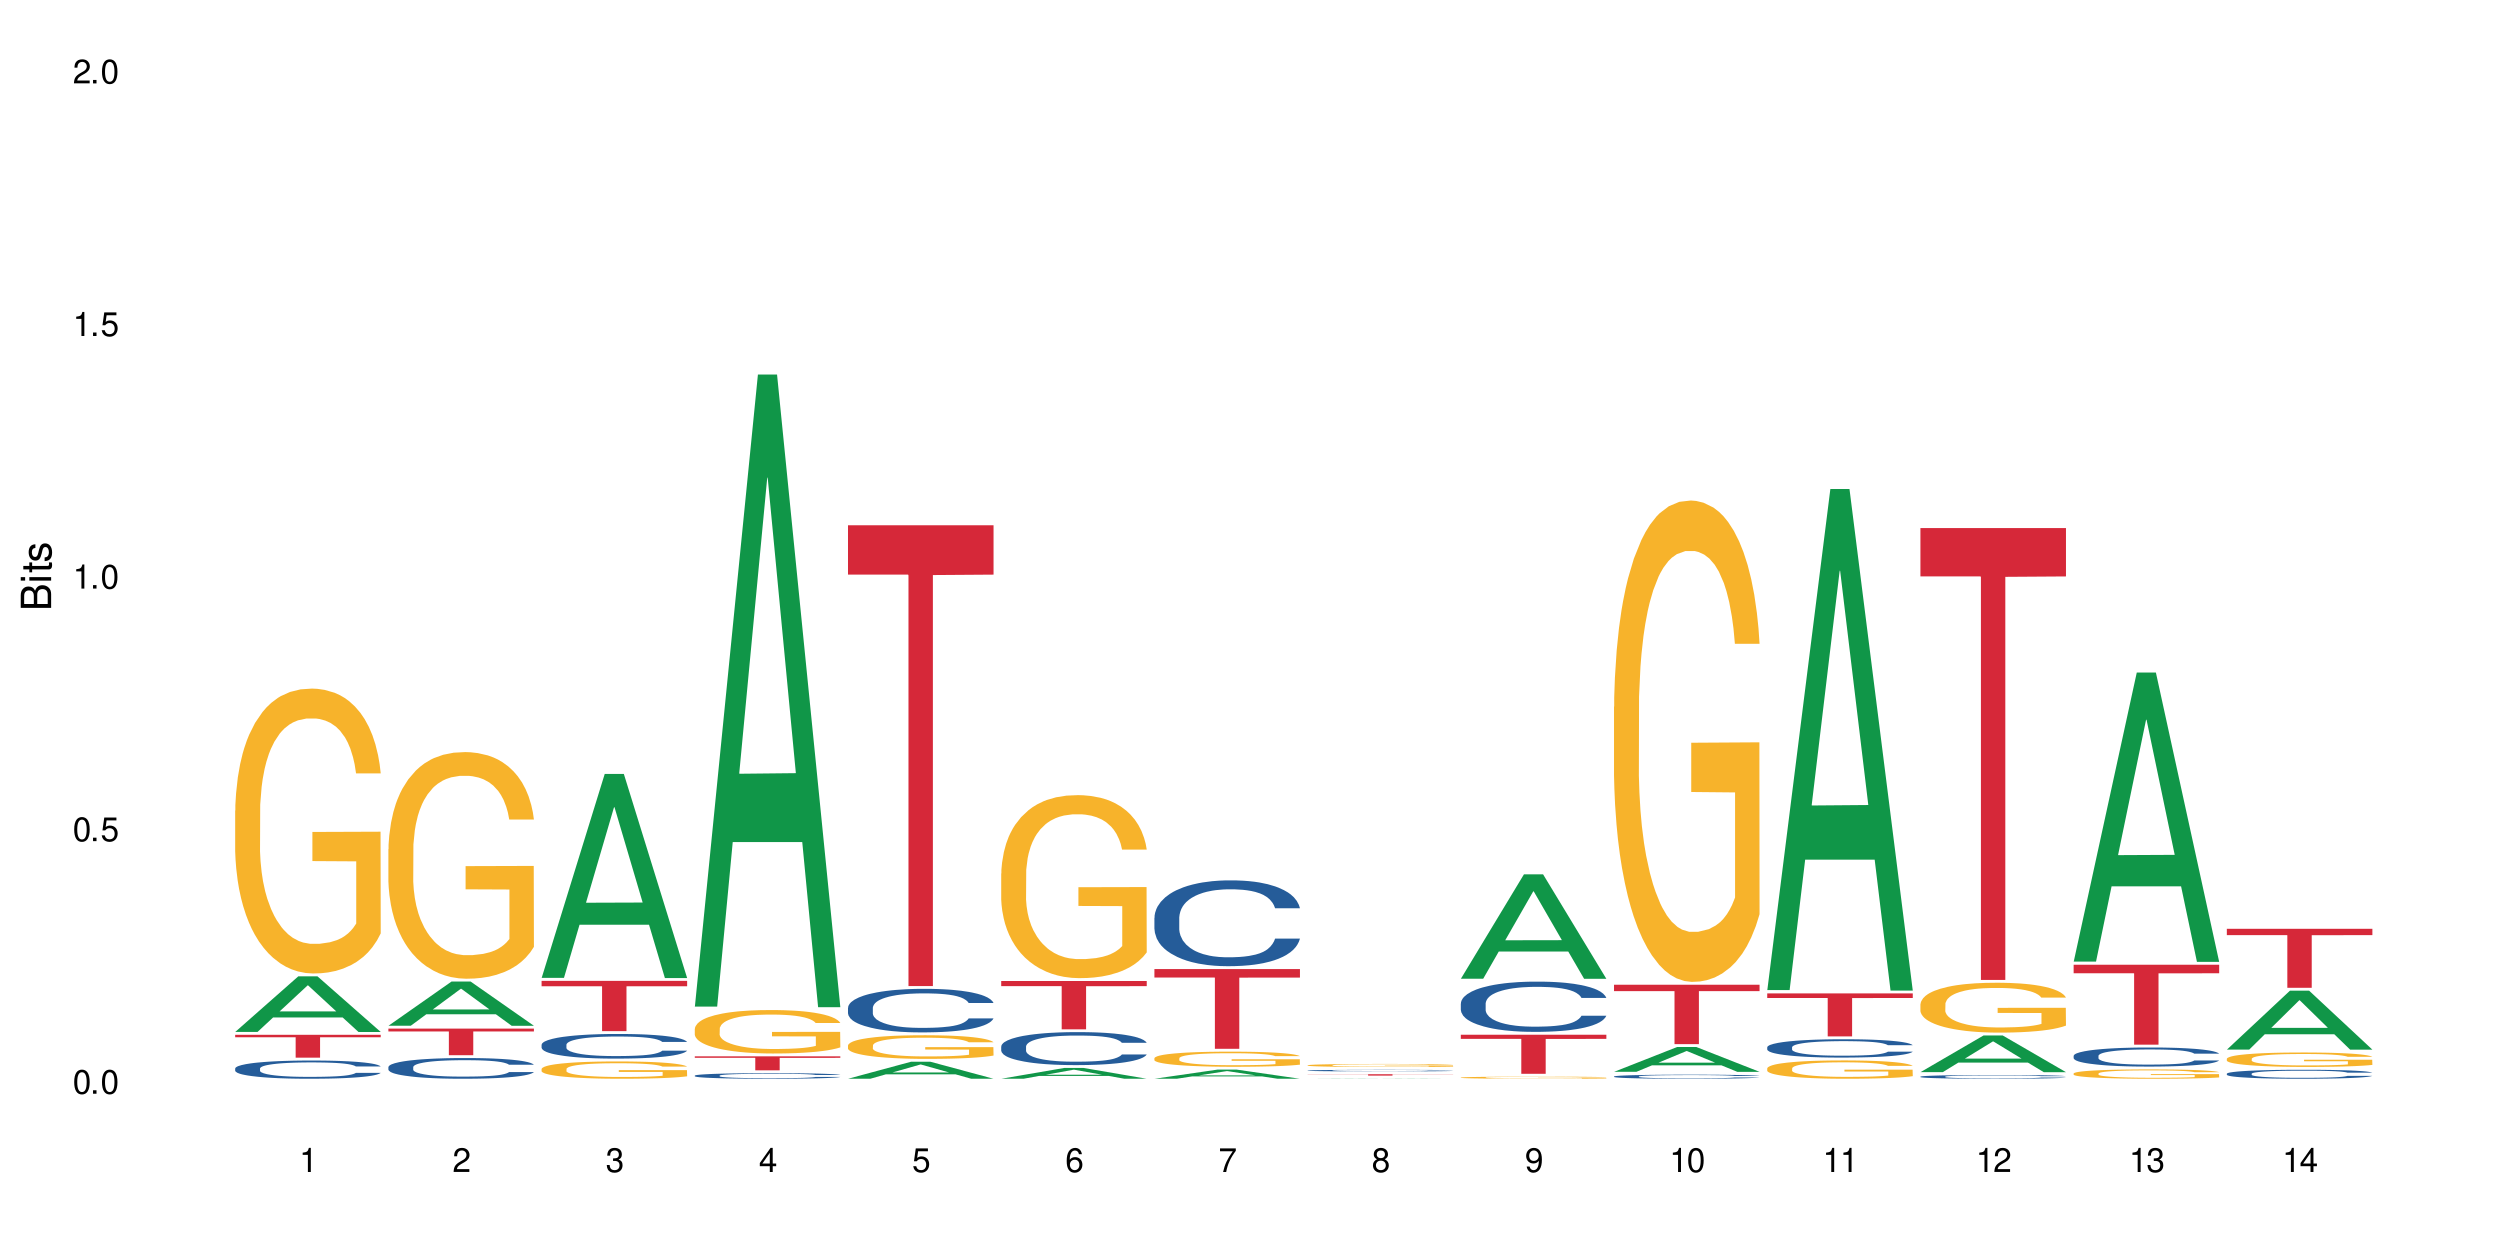 <?xml version="1.0" encoding="UTF-8"?>
<svg xmlns="http://www.w3.org/2000/svg" xmlns:xlink="http://www.w3.org/1999/xlink" width="720" height="360" viewBox="0 0 720 360">
<defs>
<g>
<g id="glyph-0-0">
</g>
<g id="glyph-0-1">
<path d="M 2.641 -6.938 C 2 -6.938 1.422 -6.656 1.078 -6.172 C 0.641 -5.562 0.406 -4.641 0.406 -3.359 C 0.406 -1.016 1.188 0.219 2.641 0.219 C 4.078 0.219 4.859 -1.016 4.859 -3.297 C 4.859 -4.641 4.656 -5.547 4.203 -6.172 C 3.844 -6.656 3.281 -6.938 2.641 -6.938 Z M 2.641 -6.188 C 3.547 -6.188 4 -5.25 4 -3.375 C 4 -1.406 3.562 -0.484 2.625 -0.484 C 1.734 -0.484 1.281 -1.438 1.281 -3.344 C 1.281 -5.25 1.734 -6.188 2.641 -6.188 Z M 2.641 -6.188 "/>
</g>
<g id="glyph-0-2">
<path d="M 1.828 -1 L 0.828 -1 L 0.828 0 L 1.828 0 Z M 1.828 -1 "/>
</g>
<g id="glyph-0-3">
<path d="M 4.562 -6.797 L 1.062 -6.797 L 0.547 -3.094 L 1.328 -3.094 C 1.719 -3.562 2.047 -3.734 2.578 -3.734 C 3.484 -3.734 4.062 -3.109 4.062 -2.094 C 4.062 -1.125 3.484 -0.531 2.578 -0.531 C 1.828 -0.531 1.375 -0.906 1.188 -1.672 L 0.328 -1.672 C 0.453 -1.109 0.547 -0.844 0.75 -0.594 C 1.125 -0.078 1.828 0.219 2.594 0.219 C 3.969 0.219 4.922 -0.781 4.922 -2.219 C 4.922 -3.562 4.031 -4.484 2.719 -4.484 C 2.25 -4.484 1.859 -4.359 1.469 -4.062 L 1.734 -5.969 L 4.562 -5.969 Z M 4.562 -6.797 "/>
</g>
<g id="glyph-0-4">
<path d="M 2.484 -4.938 L 2.484 0 L 3.328 0 L 3.328 -6.938 L 2.766 -6.938 C 2.469 -5.875 2.281 -5.734 0.984 -5.562 L 0.984 -4.938 Z M 2.484 -4.938 "/>
</g>
<g id="glyph-0-5">
<path d="M 4.859 -0.828 L 1.281 -0.828 C 1.359 -1.406 1.672 -1.781 2.5 -2.281 L 3.469 -2.828 C 4.406 -3.344 4.906 -4.062 4.906 -4.906 C 4.906 -5.484 4.672 -6.031 4.266 -6.406 C 3.859 -6.766 3.375 -6.938 2.719 -6.938 C 1.859 -6.938 1.219 -6.625 0.844 -6.031 C 0.609 -5.672 0.5 -5.234 0.484 -4.531 L 1.328 -4.531 C 1.359 -5.016 1.406 -5.281 1.531 -5.516 C 1.75 -5.938 2.188 -6.203 2.703 -6.203 C 3.469 -6.203 4.031 -5.641 4.031 -4.891 C 4.031 -4.344 3.719 -3.859 3.125 -3.516 L 2.234 -3 C 0.812 -2.172 0.406 -1.531 0.328 -0.016 L 4.859 -0.016 Z M 4.859 -0.828 "/>
</g>
<g id="glyph-0-6">
<path d="M 2.125 -3.188 L 2.578 -3.188 C 3.5 -3.188 3.984 -2.766 3.984 -1.922 C 3.984 -1.062 3.469 -0.531 2.594 -0.531 C 1.656 -0.531 1.203 -1 1.156 -2.016 L 0.312 -2.016 C 0.344 -1.453 0.438 -1.094 0.609 -0.781 C 0.953 -0.109 1.625 0.219 2.547 0.219 C 3.953 0.219 4.859 -0.625 4.859 -1.938 C 4.859 -2.828 4.516 -3.297 3.703 -3.594 C 4.344 -3.844 4.656 -4.328 4.656 -5.031 C 4.656 -6.219 3.875 -6.938 2.578 -6.938 C 1.203 -6.938 0.484 -6.172 0.453 -4.703 L 1.297 -4.703 C 1.312 -5.125 1.344 -5.359 1.453 -5.578 C 1.641 -5.969 2.062 -6.203 2.594 -6.203 C 3.344 -6.203 3.797 -5.75 3.797 -5 C 3.797 -4.516 3.609 -4.219 3.25 -4.047 C 3.016 -3.953 2.703 -3.922 2.125 -3.906 Z M 2.125 -3.188 "/>
</g>
<g id="glyph-0-7">
<path d="M 3.141 -1.672 L 3.141 0 L 3.984 0 L 3.984 -1.672 L 4.984 -1.672 L 4.984 -2.438 L 3.984 -2.438 L 3.984 -6.938 L 3.359 -6.938 L 0.266 -2.578 L 0.266 -1.672 Z M 3.141 -2.438 L 1 -2.438 L 3.141 -5.5 Z M 3.141 -2.438 "/>
</g>
<g id="glyph-0-8">
<path d="M 4.781 -5.125 C 4.609 -6.266 3.891 -6.938 2.844 -6.938 C 2.094 -6.938 1.422 -6.578 1.031 -5.953 C 0.594 -5.266 0.406 -4.422 0.406 -3.172 C 0.406 -2 0.578 -1.25 0.984 -0.641 C 1.359 -0.078 1.953 0.219 2.703 0.219 C 3.984 0.219 4.922 -0.75 4.922 -2.094 C 4.922 -3.375 4.062 -4.281 2.844 -4.281 C 2.172 -4.281 1.641 -4.031 1.281 -3.516 C 1.281 -5.234 1.828 -6.188 2.797 -6.188 C 3.391 -6.188 3.797 -5.797 3.938 -5.125 Z M 2.734 -3.531 C 3.547 -3.531 4.062 -2.953 4.062 -2.031 C 4.062 -1.156 3.484 -0.531 2.703 -0.531 C 1.922 -0.531 1.328 -1.188 1.328 -2.078 C 1.328 -2.938 1.906 -3.531 2.734 -3.531 Z M 2.734 -3.531 "/>
</g>
<g id="glyph-0-9">
<path d="M 4.984 -6.797 L 0.438 -6.797 L 0.438 -5.969 L 4.109 -5.969 C 2.5 -3.656 1.828 -2.234 1.328 0 L 2.219 0 C 2.594 -2.172 3.453 -4.047 4.984 -6.094 Z M 4.984 -6.797 "/>
</g>
<g id="glyph-0-10">
<path d="M 3.75 -3.656 C 4.469 -4.094 4.688 -4.438 4.688 -5.078 C 4.688 -6.172 3.844 -6.938 2.641 -6.938 C 1.438 -6.938 0.594 -6.172 0.594 -5.094 C 0.594 -4.438 0.812 -4.094 1.516 -3.656 C 0.734 -3.266 0.359 -2.703 0.359 -1.922 C 0.359 -0.656 1.281 0.219 2.641 0.219 C 3.984 0.219 4.922 -0.656 4.922 -1.922 C 4.922 -2.703 4.531 -3.266 3.75 -3.656 Z M 2.641 -6.188 C 3.359 -6.188 3.812 -5.75 3.812 -5.062 C 3.812 -4.406 3.344 -3.984 2.641 -3.984 C 1.922 -3.984 1.453 -4.406 1.453 -5.078 C 1.453 -5.75 1.922 -6.188 2.641 -6.188 Z M 2.641 -3.266 C 3.484 -3.266 4.062 -2.719 4.062 -1.906 C 4.062 -1.078 3.484 -0.531 2.625 -0.531 C 1.797 -0.531 1.219 -1.094 1.219 -1.906 C 1.219 -2.719 1.781 -3.266 2.641 -3.266 Z M 2.641 -3.266 "/>
</g>
<g id="glyph-0-11">
<path d="M 0.516 -1.578 C 0.672 -0.453 1.406 0.219 2.438 0.219 C 3.188 0.219 3.859 -0.141 4.266 -0.766 C 4.688 -1.453 4.891 -2.297 4.891 -3.547 C 4.891 -4.719 4.703 -5.453 4.312 -6.078 C 3.938 -6.641 3.344 -6.938 2.594 -6.938 C 1.297 -6.938 0.359 -5.969 0.359 -4.625 C 0.359 -3.344 1.234 -2.453 2.453 -2.453 C 3.094 -2.453 3.578 -2.672 4.016 -3.203 C 4 -1.484 3.469 -0.531 2.5 -0.531 C 1.906 -0.531 1.484 -0.906 1.359 -1.578 Z M 2.578 -6.203 C 3.375 -6.203 3.969 -5.531 3.969 -4.641 C 3.969 -3.797 3.391 -3.188 2.547 -3.188 C 1.734 -3.188 1.234 -3.766 1.234 -4.688 C 1.234 -5.562 1.797 -6.203 2.578 -6.203 Z M 2.578 -6.203 "/>
</g>
<g id="glyph-1-0">
</g>
<g id="glyph-1-1">
<path d="M 0 -0.953 L 0 -4.891 C 0 -5.719 -0.234 -6.344 -0.734 -6.797 C -1.188 -7.234 -1.812 -7.469 -2.5 -7.469 C -3.547 -7.469 -4.188 -7 -4.625 -5.875 C -4.984 -6.688 -5.625 -7.094 -6.531 -7.094 C -7.172 -7.094 -7.734 -6.859 -8.141 -6.391 C -8.562 -5.922 -8.75 -5.344 -8.75 -4.5 L -8.75 -0.953 Z M -4.984 -2.062 L -7.766 -2.062 L -7.766 -4.219 C -7.766 -4.844 -7.688 -5.203 -7.453 -5.5 C -7.219 -5.812 -6.859 -5.969 -6.375 -5.969 C -5.891 -5.969 -5.531 -5.812 -5.297 -5.5 C -5.062 -5.203 -4.984 -4.844 -4.984 -4.219 Z M -0.984 -2.062 L -4 -2.062 L -4 -4.781 C -4 -5.766 -3.438 -6.359 -2.484 -6.359 C -1.547 -6.359 -0.984 -5.766 -0.984 -4.781 Z M -0.984 -2.062 "/>
</g>
<g id="glyph-1-2">
<path d="M -6.281 -1.797 L -6.281 -0.797 L 0 -0.797 L 0 -1.797 Z M -8.75 -1.797 L -8.75 -0.797 L -7.484 -0.797 L -7.484 -1.797 Z M -8.75 -1.797 "/>
</g>
<g id="glyph-1-3">
<path d="M -6.281 -3.047 L -6.281 -2.016 L -8.016 -2.016 L -8.016 -1.016 L -6.281 -1.016 L -6.281 -0.172 L -5.469 -0.172 L -5.469 -1.016 L -0.719 -1.016 C -0.078 -1.016 0.281 -1.453 0.281 -2.234 C 0.281 -2.5 0.25 -2.719 0.188 -3.047 L -0.641 -3.047 C -0.609 -2.906 -0.594 -2.766 -0.594 -2.562 C -0.594 -2.141 -0.719 -2.016 -1.156 -2.016 L -5.469 -2.016 L -5.469 -3.047 Z M -6.281 -3.047 "/>
</g>
<g id="glyph-1-4">
<path d="M -4.531 -5.25 C -5.766 -5.25 -6.469 -4.422 -6.469 -2.969 C -6.469 -1.516 -5.719 -0.562 -4.547 -0.562 C -3.562 -0.562 -3.094 -1.062 -2.734 -2.562 L -2.516 -3.484 C -2.344 -4.188 -2.094 -4.469 -1.641 -4.469 C -1.047 -4.469 -0.641 -3.875 -0.641 -3 C -0.641 -2.453 -0.797 -2 -1.062 -1.75 C -1.25 -1.594 -1.422 -1.531 -1.875 -1.469 L -1.875 -0.406 C -0.422 -0.453 0.281 -1.266 0.281 -2.922 C 0.281 -4.5 -0.5 -5.516 -1.719 -5.516 C -2.656 -5.516 -3.172 -4.984 -3.469 -3.734 L -3.703 -2.766 C -3.891 -1.953 -4.156 -1.609 -4.594 -1.609 C -5.188 -1.609 -5.547 -2.125 -5.547 -2.938 C -5.547 -3.75 -5.203 -4.172 -4.531 -4.203 Z M -4.531 -5.25 "/>
</g>
</g>
</defs>
<rect x="-72" y="-36" width="864" height="432" fill="rgb(100%, 100%, 100%)" fill-opacity="1"/>
<path fill-rule="nonzero" fill="rgb(6.275%, 58.824%, 28.235%)" fill-opacity="1" d="M 67.73 297.191 L 67.777 297.176 L 85.914 281.18 L 91.422 281.18 L 109.648 297.207 L 103.242 297.207 L 98.676 293.023 L 78.656 293.023 L 74.18 297.191 L 67.73 297.191 L 80.582 291.293 L 96.84 291.277 L 88.734 283.797 L 88.645 283.781 L 88.555 283.828 L 80.539 291.277 L 80.582 291.293 Z M 67.73 297.191 "/>
<path fill-rule="nonzero" fill="rgb(14.51%, 36.078%, 60%)" fill-opacity="1" d="M 67.73 307.715 L 67.781 307.711 L 67.781 307.598 L 67.934 307.414 L 68.293 307.184 L 68.652 307.027 L 69.57 306.742 L 70.848 306.469 L 72.18 306.258 L 73.148 306.133 L 74.02 306.039 L 76.012 305.859 L 77.289 305.77 L 78.672 305.688 L 80.355 305.605 L 81.582 305.559 L 84.344 305.48 L 86.391 305.449 L 87.973 305.434 L 91.398 305.434 L 93.441 305.453 L 94.926 305.477 L 96.562 305.516 L 97.941 305.559 L 100.344 305.664 L 102.492 305.797 L 103.461 305.875 L 104.996 306.023 L 106.172 306.168 L 106.988 306.293 L 107.91 306.469 L 108.727 306.684 L 109.34 306.93 L 109.648 307.137 L 102.492 307.137 L 102.133 306.945 L 101.723 306.797 L 100.957 306.598 L 100.191 306.461 L 99.117 306.32 L 98.145 306.23 L 96.816 306.137 L 95.641 306.082 L 94.414 306.039 L 93.238 306.008 L 90.988 305.98 L 88.383 305.98 L 87.41 305.988 L 85.418 306.027 L 84.344 306.062 L 82.812 306.129 L 81.738 306.191 L 80.461 306.285 L 79.59 306.367 L 78.516 306.492 L 77.75 306.605 L 76.883 306.762 L 76.371 306.883 L 75.91 307.016 L 75.5 307.176 L 75.195 307.344 L 74.988 307.52 L 74.887 307.691 L 74.887 308.438 L 74.988 308.609 L 75.246 308.812 L 75.91 309.102 L 76.883 309.359 L 78.004 309.559 L 79.078 309.703 L 79.691 309.77 L 80.512 309.848 L 81.789 309.941 L 83.629 310.039 L 84.703 310.078 L 86.34 310.117 L 88.023 310.137 L 90.273 310.137 L 92.27 310.117 L 93.598 310.09 L 94.977 310.055 L 96.867 309.973 L 98.043 309.895 L 99.066 309.805 L 99.832 309.711 L 100.344 309.637 L 101.109 309.488 L 101.723 309.324 L 102.184 309.156 L 102.492 308.992 L 109.648 308.992 L 109.34 309.184 L 108.883 309.371 L 108.422 309.512 L 107.707 309.68 L 106.887 309.828 L 105.711 309.996 L 104.742 310.105 L 103.461 310.227 L 102.285 310.316 L 101.008 310.398 L 99.117 310.496 L 97.891 310.543 L 96.562 310.586 L 94.977 310.625 L 92.984 310.656 L 90.836 310.676 L 88.844 310.684 L 86.695 310.672 L 85.109 310.652 L 83.016 310.609 L 80.41 310.523 L 78.516 310.434 L 77.035 310.34 L 75.758 310.246 L 74.324 310.117 L 72.484 309.906 L 71.359 309.742 L 70.594 309.605 L 69.723 309.422 L 69.109 309.254 L 68.395 308.984 L 67.883 308.645 L 67.73 308.379 Z M 67.73 307.715 "/>
<path fill-rule="nonzero" fill="rgb(96.863%, 70.196%, 16.863%)" fill-opacity="1" d="M 67.73 233.457 L 67.781 233.383 L 67.781 231.883 L 67.988 228.512 L 68.496 223.863 L 69.164 220.043 L 69.879 217.047 L 70.34 215.473 L 71.105 213.223 L 71.77 211.574 L 73.457 208.203 L 75.602 205.059 L 76.777 203.707 L 78.109 202.434 L 80 201.012 L 80.867 200.484 L 83.527 199.285 L 86.543 198.539 L 89.863 198.312 L 91.398 198.387 L 93.496 198.688 L 96.355 199.512 L 97.992 200.262 L 99.27 201.012 L 100.602 201.984 L 102.234 203.484 L 103.77 205.281 L 104.996 207.078 L 106.223 209.328 L 107.246 211.727 L 108.113 214.348 L 108.883 217.496 L 109.34 220.117 L 109.648 222.742 L 102.543 222.742 L 102.133 220.117 L 101.672 218.094 L 100.906 215.621 L 100.141 213.824 L 99.375 212.398 L 97.941 210.453 L 96.715 209.254 L 95.18 208.203 L 93.699 207.531 L 92.012 207.078 L 90.988 206.93 L 88.281 206.93 L 85.828 207.453 L 84.395 208.055 L 83.375 208.652 L 81.941 209.777 L 81.074 210.676 L 80.562 211.277 L 79.027 213.598 L 78.004 215.699 L 77.445 217.121 L 76.727 219.367 L 76.215 221.391 L 75.652 224.391 L 75.348 226.637 L 74.938 231.734 L 74.887 245.223 L 75.039 248.07 L 75.348 251.141 L 75.758 253.84 L 76.371 256.688 L 76.984 258.859 L 78.059 261.781 L 78.977 263.73 L 79.691 265.004 L 81.074 267.027 L 81.637 267.699 L 82.965 269.051 L 84.344 270.098 L 86.031 271 L 87.309 271.449 L 89.355 271.824 L 91.961 271.824 L 95.027 271.371 L 96.969 270.773 L 98.301 270.176 L 99.168 269.648 L 100.242 268.824 L 101.008 268.074 L 101.723 267.25 L 102.594 265.977 L 102.594 248.07 L 89.969 247.992 L 89.969 239.602 L 109.598 239.527 L 109.648 268.824 L 108.574 270.848 L 107.246 272.797 L 105.969 274.297 L 104.637 275.57 L 102.746 276.992 L 101.215 277.891 L 98.863 278.941 L 96.715 279.617 L 94.465 280.066 L 92.473 280.289 L 90.121 280.363 L 88.023 280.215 L 85.777 279.766 L 83.988 279.164 L 82.352 278.418 L 80.715 277.441 L 78.672 275.867 L 77.34 274.594 L 75.961 273.02 L 74.582 271.148 L 73.355 269.125 L 72.535 267.551 L 71.719 265.754 L 70.848 263.504 L 70.031 260.957 L 69.418 258.633 L 68.855 256.012 L 68.445 253.539 L 68.039 250.168 L 67.832 247.469 L 67.73 245.145 Z M 67.73 233.457 "/>
<path fill-rule="nonzero" fill="rgb(83.922%, 15.686%, 22.353%)" fill-opacity="1" d="M 67.73 298.023 L 109.648 298.023 L 109.648 298.727 L 92.18 298.734 L 92.18 304.617 L 85.148 304.617 L 85.148 298.742 L 85.047 298.727 L 67.73 298.727 Z M 67.73 298.023 "/>
<path fill-rule="nonzero" fill="rgb(6.275%, 58.824%, 28.235%)" fill-opacity="1" d="M 111.855 295.418 L 111.898 295.406 L 130.035 282.688 L 135.543 282.688 L 153.77 295.43 L 147.367 295.43 L 142.801 292.105 L 122.781 292.105 L 118.301 295.418 L 111.855 295.418 L 124.707 290.727 L 140.961 290.715 L 132.855 284.77 L 132.766 284.758 L 132.68 284.793 L 124.66 290.715 L 124.707 290.727 Z M 111.855 295.418 "/>
<path fill-rule="nonzero" fill="rgb(14.51%, 36.078%, 60%)" fill-opacity="1" d="M 111.855 307.312 L 111.906 307.309 L 111.906 307.176 L 112.059 306.969 L 112.418 306.707 L 112.773 306.527 L 113.695 306.207 L 114.973 305.895 L 116.301 305.656 L 117.273 305.516 L 118.141 305.406 L 120.137 305.203 L 121.414 305.098 L 122.793 305.008 L 124.48 304.914 L 125.707 304.859 L 128.469 304.773 L 130.512 304.734 L 132.098 304.719 L 135.523 304.719 L 137.566 304.738 L 139.047 304.766 L 140.684 304.809 L 142.066 304.859 L 144.469 304.98 L 146.613 305.133 L 147.586 305.219 L 149.117 305.387 L 150.293 305.551 L 151.113 305.695 L 152.031 305.895 L 152.852 306.141 L 153.465 306.418 L 153.77 306.652 L 146.613 306.652 L 146.258 306.434 L 145.848 306.266 L 145.082 306.043 L 144.312 305.883 L 143.242 305.727 L 142.27 305.621 L 140.941 305.52 L 139.766 305.453 L 138.539 305.406 L 137.363 305.371 L 135.113 305.34 L 132.504 305.34 L 131.535 305.352 L 129.539 305.395 L 128.469 305.434 L 126.934 305.508 L 125.859 305.578 L 124.582 305.688 L 123.715 305.781 L 122.641 305.922 L 121.875 306.047 L 121.004 306.227 L 120.492 306.363 L 120.031 306.516 L 119.625 306.695 L 119.316 306.887 L 119.113 307.09 L 119.012 307.285 L 119.012 308.129 L 119.113 308.328 L 119.367 308.555 L 120.031 308.887 L 121.004 309.176 L 122.129 309.406 L 123.203 309.57 L 123.816 309.645 L 124.633 309.734 L 125.91 309.844 L 127.75 309.953 L 128.824 309.996 L 130.461 310.039 L 132.148 310.059 L 134.398 310.059 L 136.391 310.039 L 137.719 310.012 L 139.102 309.969 L 140.992 309.875 L 142.168 309.789 L 143.188 309.684 L 143.957 309.582 L 144.469 309.492 L 145.234 309.324 L 145.848 309.141 L 146.309 308.949 L 146.613 308.762 L 153.77 308.762 L 153.465 308.98 L 153.004 309.195 L 152.543 309.352 L 151.828 309.543 L 151.012 309.711 L 149.836 309.902 L 148.863 310.027 L 147.586 310.164 L 146.41 310.266 L 145.133 310.359 L 143.242 310.469 L 142.012 310.523 L 140.684 310.574 L 139.102 310.617 L 137.105 310.656 L 134.961 310.676 L 132.965 310.684 L 130.82 310.672 L 129.234 310.648 L 127.137 310.602 L 124.531 310.5 L 122.641 310.398 L 121.156 310.293 L 119.879 310.188 L 118.449 310.039 L 116.609 309.797 L 115.484 309.613 L 114.715 309.461 L 113.848 309.246 L 113.234 309.059 L 112.52 308.754 L 112.008 308.363 L 111.855 308.066 Z M 111.855 307.312 "/>
<path fill-rule="nonzero" fill="rgb(96.863%, 70.196%, 16.863%)" fill-opacity="1" d="M 111.855 244.555 L 111.906 244.496 L 111.906 243.305 L 112.109 240.621 L 112.621 236.926 L 113.285 233.887 L 114 231.5 L 114.461 230.25 L 115.227 228.461 L 115.891 227.148 L 117.578 224.465 L 119.727 221.961 L 120.902 220.891 L 122.23 219.875 L 124.121 218.742 L 124.992 218.324 L 127.648 217.371 L 130.664 216.777 L 133.988 216.598 L 135.523 216.656 L 137.617 216.895 L 140.48 217.551 L 142.117 218.148 L 143.395 218.742 L 144.723 219.52 L 146.359 220.711 L 147.891 222.141 L 149.117 223.57 L 150.348 225.359 L 151.367 227.27 L 152.238 229.355 L 153.004 231.859 L 153.465 233.945 L 153.77 236.031 L 146.664 236.031 L 146.258 233.945 L 145.797 232.336 L 145.031 230.367 L 144.262 228.938 L 143.496 227.805 L 142.066 226.254 L 140.84 225.301 L 139.305 224.465 L 137.82 223.93 L 136.137 223.57 L 135.113 223.453 L 132.402 223.453 L 129.949 223.871 L 128.52 224.348 L 127.496 224.824 L 126.066 225.719 L 125.195 226.434 L 124.684 226.91 L 123.152 228.758 L 122.129 230.426 L 121.566 231.559 L 120.852 233.348 L 120.34 234.957 L 119.777 237.344 L 119.469 239.133 L 119.062 243.184 L 119.012 253.914 L 119.164 256.18 L 119.469 258.625 L 119.879 260.77 L 120.492 263.035 L 121.105 264.766 L 122.18 267.09 L 123.102 268.641 L 123.816 269.652 L 125.195 271.262 L 125.758 271.797 L 127.086 272.871 L 128.469 273.707 L 130.152 274.422 L 131.434 274.777 L 133.477 275.078 L 136.082 275.078 L 139.152 274.719 L 141.094 274.242 L 142.422 273.766 L 143.293 273.348 L 144.363 272.691 L 145.133 272.098 L 145.848 271.441 L 146.715 270.426 L 146.715 256.18 L 134.09 256.121 L 134.09 249.445 L 153.719 249.383 L 153.77 272.691 L 152.699 274.301 L 151.367 275.852 L 150.09 277.043 L 148.762 278.059 L 146.871 279.191 L 145.336 279.906 L 142.984 280.742 L 140.84 281.277 L 138.59 281.633 L 136.594 281.812 L 134.242 281.875 L 132.148 281.754 L 129.898 281.395 L 128.109 280.918 L 126.473 280.324 L 124.84 279.547 L 122.793 278.297 L 121.465 277.281 L 120.082 276.031 L 118.703 274.539 L 117.477 272.93 L 116.66 271.68 L 115.84 270.25 L 114.973 268.461 L 114.152 266.434 L 113.539 264.586 L 112.98 262.5 L 112.57 260.531 L 112.16 257.848 L 111.957 255.703 L 111.855 253.855 Z M 111.855 244.555 "/>
<path fill-rule="nonzero" fill="rgb(83.922%, 15.686%, 22.353%)" fill-opacity="1" d="M 111.855 296.246 L 153.77 296.246 L 153.77 297.066 L 136.301 297.07 L 136.301 303.902 L 129.273 303.902 L 129.273 297.078 L 129.172 297.066 L 111.855 297.066 Z M 111.855 296.246 "/>
<path fill-rule="nonzero" fill="rgb(6.275%, 58.824%, 28.235%)" fill-opacity="1" d="M 155.977 281.621 L 156.023 281.566 L 174.16 222.898 L 179.668 222.898 L 197.895 281.676 L 191.488 281.676 L 186.922 266.332 L 166.902 266.332 L 162.426 281.621 L 155.977 281.621 L 168.828 259.988 L 185.086 259.93 L 176.98 232.5 L 176.891 232.445 L 176.801 232.613 L 168.785 259.93 L 168.828 259.988 Z M 155.977 281.621 "/>
<path fill-rule="nonzero" fill="rgb(14.51%, 36.078%, 60%)" fill-opacity="1" d="M 155.977 300.871 L 156.027 300.867 L 156.027 300.711 L 156.18 300.465 L 156.539 300.152 L 156.898 299.938 L 157.816 299.555 L 159.094 299.188 L 160.426 298.898 L 161.395 298.73 L 162.266 298.602 L 164.258 298.363 L 165.535 298.238 L 166.918 298.129 L 168.602 298.02 L 169.828 297.953 L 172.59 297.848 L 174.637 297.805 L 176.219 297.785 L 179.645 297.785 L 181.688 297.812 L 183.172 297.844 L 184.809 297.895 L 186.188 297.953 L 188.59 298.098 L 190.738 298.277 L 191.707 298.383 L 193.242 298.582 L 194.418 298.777 L 195.234 298.945 L 196.156 299.188 L 196.973 299.477 L 197.586 299.809 L 197.895 300.086 L 190.738 300.086 L 190.379 299.828 L 189.969 299.625 L 189.203 299.359 L 188.438 299.172 L 187.363 298.984 L 186.391 298.863 L 185.062 298.738 L 183.887 298.66 L 182.66 298.602 L 181.484 298.562 L 179.234 298.523 L 176.629 298.523 L 175.656 298.535 L 173.664 298.59 L 172.59 298.633 L 171.059 298.727 L 169.984 298.809 L 168.707 298.938 L 167.836 299.051 L 166.762 299.219 L 165.996 299.367 L 165.129 299.582 L 164.617 299.742 L 164.156 299.926 L 163.746 300.141 L 163.441 300.367 L 163.234 300.605 L 163.133 300.84 L 163.133 301.844 L 163.234 302.078 L 163.492 302.352 L 164.156 302.746 L 165.129 303.09 L 166.25 303.363 L 167.324 303.559 L 167.938 303.648 L 168.758 303.754 L 170.035 303.883 L 171.875 304.012 L 172.949 304.062 L 174.582 304.117 L 176.27 304.141 L 178.52 304.141 L 180.512 304.117 L 181.844 304.082 L 183.223 304.031 L 185.113 303.922 L 186.289 303.816 L 187.312 303.695 L 188.078 303.57 L 188.59 303.465 L 189.355 303.266 L 189.969 303.047 L 190.43 302.816 L 190.738 302.598 L 197.895 302.598 L 197.586 302.855 L 197.129 303.109 L 196.668 303.297 L 195.953 303.523 L 195.133 303.727 L 193.957 303.953 L 192.988 304.102 L 191.707 304.266 L 190.531 304.387 L 189.254 304.496 L 187.363 304.629 L 186.137 304.691 L 184.809 304.75 L 183.223 304.805 L 181.23 304.848 L 179.082 304.875 L 177.09 304.879 L 174.941 304.867 L 173.355 304.844 L 171.262 304.785 L 168.652 304.668 L 166.762 304.543 L 165.281 304.422 L 164.004 304.289 L 162.57 304.117 L 160.73 303.828 L 159.605 303.609 L 158.84 303.43 L 157.969 303.176 L 157.355 302.949 L 156.641 302.586 L 156.129 302.125 L 155.977 301.766 Z M 155.977 300.871 "/>
<path fill-rule="nonzero" fill="rgb(96.863%, 70.196%, 16.863%)" fill-opacity="1" d="M 155.977 307.832 L 156.027 307.828 L 156.027 307.734 L 156.234 307.531 L 156.742 307.25 L 157.41 307.016 L 158.125 306.832 L 158.582 306.738 L 159.352 306.602 L 160.016 306.5 L 161.703 306.297 L 163.848 306.105 L 165.023 306.023 L 166.355 305.945 L 168.246 305.859 L 169.113 305.828 L 171.773 305.754 L 174.789 305.707 L 178.109 305.695 L 179.645 305.699 L 181.742 305.719 L 184.602 305.77 L 186.238 305.812 L 187.516 305.859 L 188.848 305.918 L 190.48 306.008 L 192.016 306.117 L 193.242 306.227 L 194.469 306.363 L 195.492 306.512 L 196.359 306.668 L 197.129 306.859 L 197.586 307.02 L 197.895 307.18 L 190.789 307.18 L 190.379 307.02 L 189.918 306.898 L 189.152 306.746 L 188.387 306.637 L 187.617 306.551 L 186.188 306.434 L 184.961 306.359 L 183.426 306.297 L 181.945 306.254 L 180.258 306.227 L 179.234 306.219 L 176.527 306.219 L 174.074 306.25 L 172.641 306.289 L 171.617 306.324 L 170.188 306.391 L 169.32 306.445 L 168.809 306.484 L 167.273 306.625 L 166.25 306.75 L 165.688 306.84 L 164.973 306.977 L 164.461 307.098 L 163.898 307.281 L 163.594 307.418 L 163.184 307.727 L 163.133 308.547 L 163.285 308.719 L 163.594 308.906 L 164.004 309.07 L 164.617 309.242 L 165.23 309.375 L 166.305 309.551 L 167.223 309.672 L 167.938 309.75 L 169.32 309.871 L 169.883 309.914 L 171.211 309.996 L 172.59 310.059 L 174.277 310.113 L 175.555 310.141 L 177.602 310.164 L 180.207 310.164 L 183.273 310.137 L 185.215 310.098 L 186.547 310.062 L 187.414 310.031 L 188.488 309.98 L 189.254 309.934 L 189.969 309.887 L 190.84 309.809 L 190.84 308.719 L 178.215 308.715 L 178.215 308.203 L 197.844 308.199 L 197.895 309.98 L 196.82 310.102 L 195.492 310.223 L 194.215 310.312 L 192.883 310.391 L 190.992 310.477 L 189.461 310.531 L 187.109 310.594 L 184.961 310.637 L 182.711 310.664 L 180.719 310.676 L 178.367 310.684 L 176.27 310.672 L 174.023 310.645 L 172.234 310.609 L 170.598 310.562 L 168.961 310.504 L 166.918 310.41 L 165.586 310.332 L 164.207 310.234 L 162.828 310.121 L 161.602 310 L 160.781 309.902 L 159.965 309.793 L 159.094 309.656 L 158.277 309.504 L 157.664 309.359 L 157.102 309.203 L 156.691 309.051 L 156.285 308.848 L 156.078 308.684 L 155.977 308.543 Z M 155.977 307.832 "/>
<path fill-rule="nonzero" fill="rgb(83.922%, 15.686%, 22.353%)" fill-opacity="1" d="M 155.977 282.492 L 197.895 282.492 L 197.895 284.039 L 180.426 284.055 L 180.426 296.969 L 173.395 296.969 L 173.395 284.066 L 173.293 284.039 L 155.977 284.039 Z M 155.977 282.492 "/>
<path fill-rule="nonzero" fill="rgb(6.275%, 58.824%, 28.235%)" fill-opacity="1" d="M 200.102 289.906 L 200.145 289.734 L 218.281 107.867 L 223.789 107.867 L 242.016 290.078 L 235.613 290.078 L 231.047 242.512 L 211.027 242.512 L 206.547 289.906 L 200.102 289.906 L 212.953 222.84 L 229.207 222.668 L 221.102 137.637 L 221.012 137.465 L 220.926 137.977 L 212.906 222.668 L 212.953 222.84 Z M 200.102 289.906 "/>
<path fill-rule="nonzero" fill="rgb(14.51%, 36.078%, 60%)" fill-opacity="1" d="M 200.102 309.773 L 200.152 309.77 L 200.152 309.734 L 200.305 309.68 L 200.664 309.609 L 201.02 309.562 L 201.941 309.473 L 203.219 309.391 L 204.547 309.324 L 205.52 309.285 L 206.387 309.258 L 208.383 309.203 L 209.66 309.176 L 211.039 309.148 L 212.727 309.125 L 213.953 309.109 L 216.715 309.086 L 218.758 309.078 L 220.344 309.07 L 223.77 309.07 L 225.812 309.078 L 227.293 309.086 L 228.93 309.098 L 230.312 309.109 L 232.715 309.145 L 234.859 309.184 L 235.832 309.207 L 237.363 309.254 L 238.539 309.297 L 239.359 309.336 L 240.277 309.391 L 241.098 309.457 L 241.711 309.531 L 242.016 309.594 L 234.859 309.594 L 234.504 309.535 L 234.094 309.488 L 233.328 309.43 L 232.559 309.387 L 231.488 309.344 L 230.516 309.316 L 229.188 309.289 L 228.012 309.27 L 226.785 309.258 L 225.609 309.25 L 223.359 309.238 L 220.75 309.238 L 219.781 309.242 L 217.785 309.254 L 216.715 309.266 L 215.18 309.285 L 214.105 309.305 L 212.828 309.336 L 211.961 309.359 L 210.887 309.398 L 210.117 309.43 L 209.25 309.48 L 208.738 309.516 L 208.277 309.559 L 207.871 309.605 L 207.562 309.656 L 207.359 309.711 L 207.258 309.766 L 207.258 309.992 L 207.359 310.047 L 207.613 310.109 L 208.277 310.199 L 209.25 310.277 L 210.375 310.336 L 211.449 310.383 L 212.062 310.402 L 212.879 310.426 L 214.156 310.457 L 215.996 310.484 L 217.07 310.496 L 218.707 310.508 L 220.395 310.516 L 222.645 310.516 L 224.637 310.508 L 225.965 310.5 L 227.348 310.488 L 229.238 310.465 L 230.414 310.441 L 231.434 310.414 L 232.203 310.383 L 232.715 310.359 L 233.48 310.316 L 234.094 310.266 L 234.555 310.215 L 234.859 310.164 L 242.016 310.164 L 241.711 310.223 L 241.25 310.281 L 240.789 310.324 L 240.074 310.375 L 239.258 310.418 L 238.082 310.473 L 237.109 310.504 L 235.832 310.543 L 234.656 310.57 L 233.379 310.594 L 231.488 310.625 L 230.258 310.641 L 228.93 310.652 L 227.348 310.664 L 225.352 310.676 L 223.207 310.68 L 221.211 310.684 L 219.066 310.68 L 217.48 310.672 L 215.383 310.66 L 212.777 310.633 L 210.887 310.605 L 209.402 310.578 L 208.125 310.547 L 206.695 310.508 L 204.855 310.445 L 203.73 310.395 L 202.961 310.352 L 202.094 310.293 L 201.48 310.242 L 200.766 310.16 L 200.254 310.055 L 200.102 309.977 Z M 200.102 309.773 "/>
<path fill-rule="nonzero" fill="rgb(96.863%, 70.196%, 16.863%)" fill-opacity="1" d="M 200.102 296.254 L 200.152 296.242 L 200.152 296.012 L 200.355 295.5 L 200.867 294.789 L 201.531 294.207 L 202.246 293.75 L 202.707 293.508 L 203.473 293.164 L 204.137 292.914 L 205.824 292.398 L 207.973 291.918 L 209.148 291.715 L 210.477 291.52 L 212.367 291.301 L 213.238 291.223 L 215.895 291.039 L 218.91 290.926 L 222.234 290.891 L 223.77 290.902 L 225.863 290.949 L 228.727 291.074 L 230.363 291.188 L 231.641 291.301 L 232.969 291.449 L 234.605 291.68 L 236.137 291.953 L 237.363 292.227 L 238.594 292.57 L 239.613 292.938 L 240.484 293.336 L 241.25 293.816 L 241.711 294.219 L 242.016 294.617 L 234.91 294.617 L 234.504 294.219 L 234.043 293.91 L 233.277 293.531 L 232.508 293.258 L 231.742 293.039 L 230.312 292.742 L 229.082 292.559 L 227.551 292.398 L 226.066 292.297 L 224.383 292.227 L 223.359 292.207 L 220.648 292.207 L 218.195 292.285 L 216.766 292.379 L 215.742 292.469 L 214.312 292.641 L 213.441 292.777 L 212.93 292.867 L 211.398 293.223 L 210.375 293.543 L 209.812 293.762 L 209.098 294.102 L 208.586 294.41 L 208.023 294.871 L 207.715 295.211 L 207.309 295.988 L 207.258 298.047 L 207.41 298.48 L 207.715 298.949 L 208.125 299.363 L 208.738 299.797 L 209.352 300.129 L 210.426 300.574 L 211.348 300.871 L 212.062 301.066 L 213.441 301.375 L 214.004 301.477 L 215.332 301.684 L 216.715 301.844 L 218.398 301.98 L 219.68 302.051 L 221.723 302.105 L 224.328 302.105 L 227.398 302.039 L 229.34 301.945 L 230.668 301.855 L 231.539 301.773 L 232.609 301.648 L 233.379 301.535 L 234.094 301.41 L 234.961 301.215 L 234.961 298.48 L 222.336 298.469 L 222.336 297.191 L 241.965 297.18 L 242.016 301.648 L 240.941 301.957 L 239.613 302.254 L 238.336 302.484 L 237.008 302.676 L 235.117 302.895 L 233.582 303.031 L 231.23 303.191 L 229.082 303.297 L 226.836 303.363 L 224.84 303.398 L 222.488 303.41 L 220.395 303.387 L 218.145 303.316 L 216.355 303.227 L 214.719 303.113 L 213.082 302.965 L 211.039 302.723 L 209.711 302.527 L 208.328 302.289 L 206.949 302.004 L 205.723 301.695 L 204.906 301.453 L 204.086 301.18 L 203.219 300.836 L 202.398 300.449 L 201.785 300.094 L 201.223 299.695 L 200.816 299.316 L 200.406 298.801 L 200.203 298.391 L 200.102 298.035 Z M 200.102 296.254 "/>
<path fill-rule="nonzero" fill="rgb(83.922%, 15.686%, 22.353%)" fill-opacity="1" d="M 200.102 304.223 L 242.016 304.223 L 242.016 304.656 L 224.547 304.66 L 224.547 308.258 L 217.52 308.258 L 217.52 304.664 L 217.418 304.656 L 200.102 304.656 Z M 200.102 304.223 "/>
<path fill-rule="nonzero" fill="rgb(6.275%, 58.824%, 28.235%)" fill-opacity="1" d="M 244.223 310.676 L 244.27 310.672 L 262.406 305.773 L 267.914 305.773 L 286.141 310.684 L 279.734 310.684 L 275.168 309.402 L 255.148 309.402 L 250.672 310.676 L 244.223 310.676 L 257.074 308.871 L 273.332 308.867 L 265.227 306.578 L 265.137 306.57 L 265.047 306.586 L 257.031 308.867 L 257.074 308.871 Z M 244.223 310.676 "/>
<path fill-rule="nonzero" fill="rgb(14.51%, 36.078%, 60%)" fill-opacity="1" d="M 244.223 290.25 L 244.273 290.238 L 244.273 289.961 L 244.426 289.527 L 244.785 288.977 L 245.145 288.598 L 246.062 287.922 L 247.34 287.27 L 248.672 286.766 L 249.641 286.469 L 250.512 286.238 L 252.504 285.816 L 253.781 285.598 L 255.164 285.402 L 256.848 285.207 L 258.074 285.094 L 260.836 284.91 L 262.883 284.828 L 264.465 284.793 L 267.891 284.793 L 269.934 284.84 L 271.418 284.898 L 273.055 284.988 L 274.434 285.094 L 276.836 285.344 L 278.984 285.664 L 279.953 285.848 L 281.488 286.203 L 282.664 286.547 L 283.48 286.848 L 284.402 287.27 L 285.219 287.785 L 285.832 288.371 L 286.141 288.863 L 278.984 288.863 L 278.625 288.406 L 278.215 288.051 L 277.449 287.578 L 276.684 287.246 L 275.609 286.914 L 274.637 286.695 L 273.309 286.48 L 272.133 286.34 L 270.906 286.238 L 269.73 286.168 L 267.48 286.102 L 264.875 286.102 L 263.902 286.125 L 261.91 286.215 L 260.836 286.297 L 259.305 286.457 L 258.23 286.605 L 256.953 286.836 L 256.082 287.027 L 255.008 287.328 L 254.242 287.59 L 253.371 287.969 L 252.863 288.254 L 252.402 288.578 L 251.992 288.953 L 251.688 289.355 L 251.48 289.781 L 251.379 290.191 L 251.379 291.969 L 251.48 292.379 L 251.738 292.863 L 252.402 293.562 L 253.371 294.168 L 254.496 294.648 L 255.57 294.992 L 256.184 295.152 L 257.004 295.336 L 258.281 295.566 L 260.121 295.797 L 261.195 295.887 L 262.828 295.98 L 264.516 296.023 L 266.766 296.023 L 268.758 295.98 L 270.09 295.922 L 271.469 295.828 L 273.359 295.637 L 274.535 295.453 L 275.559 295.234 L 276.324 295.016 L 276.836 294.832 L 277.602 294.477 L 278.215 294.09 L 278.676 293.688 L 278.984 293.297 L 286.141 293.297 L 285.832 293.754 L 285.371 294.203 L 284.914 294.535 L 284.195 294.938 L 283.379 295.293 L 282.203 295.691 L 281.23 295.957 L 279.953 296.242 L 278.777 296.461 L 277.5 296.656 L 275.609 296.883 L 274.383 297 L 273.055 297.102 L 271.469 297.195 L 269.477 297.273 L 267.328 297.32 L 265.336 297.332 L 263.188 297.309 L 261.602 297.262 L 259.508 297.16 L 256.898 296.953 L 255.008 296.734 L 253.527 296.516 L 252.25 296.289 L 250.816 295.98 L 248.977 295.477 L 247.852 295.086 L 247.086 294.766 L 246.215 294.316 L 245.602 293.918 L 244.887 293.273 L 244.375 292.461 L 244.223 291.832 Z M 244.223 290.25 "/>
<path fill-rule="nonzero" fill="rgb(96.863%, 70.196%, 16.863%)" fill-opacity="1" d="M 244.223 301.062 L 244.273 301.059 L 244.273 300.934 L 244.477 300.652 L 244.988 300.27 L 245.652 299.949 L 246.371 299.703 L 246.828 299.57 L 247.598 299.383 L 248.262 299.246 L 249.949 298.969 L 252.094 298.707 L 253.27 298.594 L 254.602 298.488 L 256.492 298.371 L 257.359 298.324 L 260.02 298.227 L 263.035 298.164 L 266.355 298.145 L 267.891 298.152 L 269.988 298.176 L 272.848 298.246 L 274.484 298.309 L 275.762 298.371 L 277.094 298.449 L 278.727 298.574 L 280.262 298.723 L 281.488 298.875 L 282.715 299.059 L 283.738 299.258 L 284.605 299.477 L 285.371 299.738 L 285.832 299.957 L 286.141 300.176 L 279.035 300.176 L 278.625 299.957 L 278.164 299.789 L 277.398 299.582 L 276.633 299.434 L 275.863 299.316 L 274.434 299.152 L 273.207 299.055 L 271.672 298.969 L 270.191 298.91 L 268.504 298.875 L 267.48 298.859 L 264.773 298.859 L 262.32 298.906 L 260.887 298.953 L 259.863 299.004 L 258.434 299.098 L 257.566 299.172 L 257.055 299.223 L 255.52 299.414 L 254.496 299.59 L 253.934 299.707 L 253.219 299.895 L 252.707 300.062 L 252.145 300.312 L 251.84 300.496 L 251.43 300.922 L 251.379 302.043 L 251.531 302.277 L 251.84 302.531 L 252.25 302.758 L 252.863 302.992 L 253.477 303.176 L 254.547 303.418 L 255.469 303.578 L 256.184 303.684 L 257.566 303.852 L 258.129 303.91 L 259.457 304.02 L 260.836 304.109 L 262.523 304.184 L 263.801 304.219 L 265.848 304.25 L 268.453 304.25 L 271.52 304.215 L 273.461 304.164 L 274.793 304.113 L 275.66 304.07 L 276.734 304 L 277.5 303.938 L 278.215 303.871 L 279.086 303.766 L 279.086 302.277 L 266.461 302.273 L 266.461 301.574 L 286.09 301.566 L 286.141 304 L 285.066 304.168 L 283.738 304.332 L 282.461 304.457 L 281.129 304.562 L 279.238 304.68 L 277.707 304.754 L 275.355 304.84 L 273.207 304.898 L 270.957 304.934 L 268.965 304.953 L 266.613 304.961 L 264.516 304.949 L 262.27 304.91 L 260.477 304.859 L 258.844 304.797 L 257.207 304.719 L 255.164 304.586 L 253.832 304.48 L 252.453 304.352 L 251.074 304.195 L 249.848 304.027 L 249.027 303.895 L 248.211 303.746 L 247.34 303.559 L 246.523 303.348 L 245.91 303.156 L 245.348 302.938 L 244.938 302.73 L 244.531 302.453 L 244.324 302.227 L 244.223 302.035 Z M 244.223 301.062 "/>
<path fill-rule="nonzero" fill="rgb(83.922%, 15.686%, 22.353%)" fill-opacity="1" d="M 244.223 151.285 L 286.141 151.285 L 286.141 165.492 L 268.672 165.617 L 268.672 283.98 L 261.641 283.98 L 261.641 165.738 L 261.539 165.492 L 244.223 165.492 Z M 244.223 151.285 "/>
<path fill-rule="nonzero" fill="rgb(6.275%, 58.824%, 28.235%)" fill-opacity="1" d="M 288.348 310.68 L 288.391 310.676 L 306.527 307.566 L 312.035 307.566 L 330.262 310.684 L 323.859 310.684 L 319.289 309.867 L 299.273 309.867 L 294.793 310.68 L 288.348 310.68 L 301.199 309.531 L 317.453 309.531 L 309.348 308.078 L 309.258 308.074 L 309.172 308.082 L 301.152 309.531 L 301.199 309.531 Z M 288.348 310.68 "/>
<path fill-rule="nonzero" fill="rgb(14.51%, 36.078%, 60%)" fill-opacity="1" d="M 288.348 301.387 L 288.398 301.379 L 288.398 301.172 L 288.551 300.84 L 288.906 300.426 L 289.266 300.137 L 290.188 299.625 L 291.465 299.129 L 292.793 298.75 L 293.766 298.523 L 294.633 298.348 L 296.629 298.027 L 297.906 297.863 L 299.285 297.715 L 300.973 297.566 L 302.199 297.48 L 304.961 297.344 L 307.004 297.281 L 308.59 297.254 L 312.012 297.254 L 314.059 297.289 L 315.539 297.332 L 317.176 297.402 L 318.559 297.48 L 320.961 297.672 L 323.105 297.914 L 324.078 298.055 L 325.609 298.324 L 326.785 298.582 L 327.605 298.809 L 328.523 299.129 L 329.344 299.52 L 329.957 299.965 L 330.262 300.336 L 323.105 300.336 L 322.75 299.988 L 322.34 299.723 L 321.574 299.363 L 320.805 299.113 L 319.73 298.859 L 318.762 298.695 L 317.434 298.531 L 316.258 298.426 L 315.031 298.348 L 313.855 298.297 L 311.605 298.246 L 308.996 298.246 L 308.027 298.262 L 306.031 298.332 L 304.961 298.391 L 303.426 298.516 L 302.352 298.625 L 301.074 298.801 L 300.207 298.949 L 299.133 299.176 L 298.363 299.375 L 297.496 299.66 L 296.984 299.879 L 296.523 300.121 L 296.117 300.406 L 295.809 300.711 L 295.605 301.031 L 295.504 301.344 L 295.504 302.691 L 295.605 303.004 L 295.859 303.367 L 296.523 303.898 L 297.496 304.355 L 298.621 304.723 L 299.695 304.98 L 300.309 305.105 L 301.125 305.242 L 302.402 305.418 L 304.242 305.59 L 305.316 305.66 L 306.953 305.73 L 308.641 305.762 L 310.891 305.762 L 312.883 305.73 L 314.211 305.684 L 315.594 305.617 L 317.484 305.469 L 318.66 305.328 L 319.68 305.164 L 320.449 305 L 320.961 304.859 L 321.727 304.59 L 322.34 304.297 L 322.801 303.992 L 323.105 303.695 L 330.262 303.695 L 329.957 304.043 L 329.496 304.383 L 329.035 304.637 L 328.32 304.938 L 327.504 305.207 L 326.328 305.512 L 325.355 305.711 L 324.078 305.93 L 322.902 306.094 L 321.625 306.242 L 319.73 306.414 L 318.504 306.5 L 317.176 306.578 L 315.594 306.648 L 313.598 306.711 L 311.453 306.746 L 309.457 306.754 L 307.312 306.734 L 305.727 306.699 L 303.629 306.621 L 301.023 306.465 L 299.133 306.301 L 297.648 306.137 L 296.371 305.965 L 294.941 305.73 L 293.102 305.348 L 291.977 305.051 L 291.207 304.809 L 290.34 304.469 L 289.727 304.164 L 289.012 303.68 L 288.5 303.062 L 288.348 302.586 Z M 288.348 301.387 "/>
<path fill-rule="nonzero" fill="rgb(96.863%, 70.196%, 16.863%)" fill-opacity="1" d="M 288.348 251.574 L 288.398 251.523 L 288.398 250.562 L 288.602 248.395 L 289.113 245.41 L 289.777 242.957 L 290.492 241.031 L 290.953 240.02 L 291.719 238.574 L 292.383 237.516 L 294.07 235.352 L 296.219 233.328 L 297.395 232.461 L 298.723 231.645 L 300.613 230.73 L 301.484 230.391 L 304.141 229.621 L 307.156 229.141 L 310.48 228.996 L 312.012 229.043 L 314.109 229.238 L 316.973 229.766 L 318.609 230.246 L 319.887 230.73 L 321.215 231.355 L 322.852 232.316 L 324.383 233.473 L 325.609 234.629 L 326.836 236.07 L 327.859 237.613 L 328.73 239.297 L 329.496 241.32 L 329.957 243.004 L 330.262 244.688 L 323.156 244.688 L 322.75 243.004 L 322.289 241.703 L 321.523 240.117 L 320.754 238.961 L 319.988 238.047 L 318.559 236.793 L 317.328 236.023 L 315.797 235.352 L 314.312 234.918 L 312.629 234.629 L 311.605 234.531 L 308.895 234.531 L 306.441 234.867 L 305.012 235.254 L 303.988 235.641 L 302.559 236.359 L 301.688 236.938 L 301.176 237.324 L 299.645 238.816 L 298.621 240.164 L 298.059 241.078 L 297.344 242.523 L 296.832 243.824 L 296.27 245.75 L 295.961 247.191 L 295.555 250.465 L 295.504 259.133 L 295.656 260.961 L 295.961 262.934 L 296.371 264.668 L 296.984 266.496 L 297.598 267.891 L 298.672 269.77 L 299.594 271.02 L 300.309 271.84 L 301.688 273.141 L 302.25 273.574 L 303.578 274.438 L 304.961 275.113 L 306.645 275.691 L 307.926 275.98 L 309.969 276.219 L 312.574 276.219 L 315.645 275.934 L 317.586 275.547 L 318.914 275.16 L 319.785 274.824 L 320.855 274.293 L 321.625 273.812 L 322.34 273.285 L 323.207 272.465 L 323.207 260.961 L 310.582 260.914 L 310.582 255.52 L 330.211 255.473 L 330.262 274.293 L 329.188 275.594 L 327.859 276.848 L 326.582 277.809 L 325.254 278.629 L 323.363 279.543 L 321.828 280.121 L 319.477 280.793 L 317.328 281.227 L 315.082 281.516 L 313.086 281.66 L 310.734 281.707 L 308.641 281.613 L 306.391 281.324 L 304.602 280.938 L 302.965 280.457 L 301.328 279.832 L 299.285 278.82 L 297.957 278 L 296.574 276.992 L 295.195 275.789 L 293.969 274.488 L 293.152 273.477 L 292.332 272.32 L 291.465 270.879 L 290.645 269.242 L 290.031 267.746 L 289.469 266.062 L 289.062 264.473 L 288.652 262.309 L 288.449 260.574 L 288.348 259.082 Z M 288.348 251.574 "/>
<path fill-rule="nonzero" fill="rgb(83.922%, 15.686%, 22.353%)" fill-opacity="1" d="M 288.348 282.523 L 330.262 282.523 L 330.262 284.012 L 312.793 284.027 L 312.793 296.441 L 305.766 296.441 L 305.766 284.039 L 305.664 284.012 L 288.348 284.012 Z M 288.348 282.523 "/>
<path fill-rule="nonzero" fill="rgb(6.275%, 58.824%, 28.235%)" fill-opacity="1" d="M 332.469 310.68 L 332.512 310.676 L 350.652 308.047 L 356.16 308.047 L 374.387 310.684 L 367.98 310.684 L 363.414 309.996 L 343.395 309.996 L 338.918 310.68 L 332.469 310.68 L 345.32 309.711 L 361.578 309.707 L 353.473 308.477 L 353.383 308.477 L 353.293 308.484 L 345.277 309.707 L 345.32 309.711 Z M 332.469 310.68 "/>
<path fill-rule="nonzero" fill="rgb(14.51%, 36.078%, 60%)" fill-opacity="1" d="M 332.469 264.309 L 332.52 264.289 L 332.52 263.746 L 332.672 262.887 L 333.031 261.805 L 333.391 261.059 L 334.309 259.727 L 335.586 258.438 L 336.918 257.445 L 337.887 256.859 L 338.758 256.406 L 340.75 255.57 L 342.027 255.141 L 343.406 254.758 L 345.094 254.375 L 346.32 254.148 L 349.082 253.785 L 351.129 253.629 L 352.711 253.562 L 356.137 253.562 L 358.18 253.652 L 359.664 253.766 L 361.301 253.945 L 362.68 254.148 L 365.082 254.645 L 367.23 255.277 L 368.199 255.641 L 369.734 256.34 L 370.91 257.016 L 371.727 257.602 L 372.648 258.438 L 373.465 259.453 L 374.078 260.605 L 374.387 261.578 L 367.23 261.578 L 366.871 260.676 L 366.461 259.973 L 365.695 259.047 L 364.93 258.395 L 363.855 257.738 L 362.883 257.309 L 361.555 256.879 L 360.379 256.609 L 359.152 256.406 L 357.977 256.27 L 355.727 256.137 L 353.121 256.137 L 352.148 256.18 L 350.156 256.359 L 349.082 256.52 L 347.547 256.836 L 346.477 257.129 L 345.199 257.582 L 344.328 257.965 L 343.254 258.551 L 342.488 259.07 L 341.617 259.816 L 341.109 260.383 L 340.648 261.012 L 340.238 261.758 L 339.934 262.547 L 339.727 263.383 L 339.625 264.195 L 339.625 267.699 L 339.727 268.512 L 339.984 269.457 L 340.648 270.836 L 341.617 272.031 L 342.742 272.98 L 343.816 273.66 L 344.43 273.977 L 345.25 274.336 L 346.527 274.789 L 348.367 275.238 L 349.441 275.422 L 351.074 275.602 L 352.762 275.691 L 355.012 275.691 L 357.004 275.602 L 358.336 275.488 L 359.715 275.309 L 361.605 274.922 L 362.781 274.562 L 363.805 274.133 L 364.57 273.703 L 365.082 273.344 L 365.848 272.645 L 366.461 271.875 L 366.922 271.086 L 367.23 270.316 L 374.387 270.316 L 374.078 271.219 L 373.617 272.102 L 373.16 272.754 L 372.441 273.547 L 371.625 274.246 L 370.449 275.035 L 369.477 275.555 L 368.199 276.121 L 367.023 276.551 L 365.746 276.934 L 363.855 277.387 L 362.629 277.609 L 361.301 277.812 L 359.715 277.996 L 357.723 278.152 L 355.574 278.242 L 353.582 278.266 L 351.434 278.219 L 349.848 278.129 L 347.754 277.926 L 345.145 277.52 L 343.254 277.09 L 341.773 276.664 L 340.496 276.211 L 339.062 275.602 L 337.223 274.609 L 336.098 273.84 L 335.332 273.207 L 334.461 272.328 L 333.848 271.535 L 333.133 270.273 L 332.621 268.668 L 332.469 267.426 Z M 332.469 264.309 "/>
<path fill-rule="nonzero" fill="rgb(96.863%, 70.196%, 16.863%)" fill-opacity="1" d="M 332.469 304.742 L 332.52 304.738 L 332.52 304.656 L 332.723 304.48 L 333.234 304.23 L 333.898 304.027 L 334.617 303.871 L 335.074 303.785 L 335.844 303.668 L 336.508 303.578 L 338.195 303.402 L 340.34 303.234 L 341.516 303.16 L 342.848 303.094 L 344.738 303.02 L 345.605 302.992 L 348.266 302.926 L 351.281 302.887 L 354.602 302.875 L 356.137 302.879 L 358.23 302.895 L 361.094 302.938 L 362.73 302.977 L 364.008 303.02 L 365.336 303.07 L 366.973 303.148 L 368.508 303.246 L 369.734 303.34 L 370.961 303.461 L 371.984 303.586 L 372.852 303.727 L 373.617 303.895 L 374.078 304.035 L 374.387 304.172 L 367.281 304.172 L 366.871 304.035 L 366.41 303.926 L 365.645 303.793 L 364.879 303.699 L 364.109 303.625 L 362.68 303.52 L 361.453 303.457 L 359.918 303.402 L 358.438 303.363 L 356.75 303.34 L 355.727 303.332 L 353.02 303.332 L 350.566 303.359 L 349.133 303.391 L 348.109 303.426 L 346.68 303.484 L 345.812 303.531 L 345.301 303.562 L 343.766 303.688 L 342.742 303.797 L 342.18 303.875 L 341.465 303.992 L 340.953 304.102 L 340.391 304.262 L 340.086 304.379 L 339.676 304.648 L 339.625 305.367 L 339.777 305.52 L 340.086 305.68 L 340.496 305.824 L 341.109 305.977 L 341.723 306.09 L 342.793 306.246 L 343.715 306.352 L 344.43 306.418 L 345.812 306.523 L 346.371 306.562 L 347.703 306.633 L 349.082 306.688 L 350.77 306.734 L 352.047 306.758 L 354.094 306.781 L 356.699 306.781 L 359.766 306.754 L 361.707 306.723 L 363.039 306.691 L 363.906 306.664 L 364.98 306.621 L 365.746 306.582 L 366.461 306.535 L 367.332 306.469 L 367.332 305.52 L 354.707 305.516 L 354.707 305.066 L 374.336 305.062 L 374.387 306.621 L 373.312 306.727 L 371.984 306.832 L 370.707 306.91 L 369.375 306.98 L 367.484 307.055 L 365.953 307.102 L 363.602 307.156 L 361.453 307.195 L 359.203 307.219 L 357.211 307.23 L 354.859 307.234 L 352.762 307.227 L 350.512 307.203 L 348.723 307.168 L 347.09 307.129 L 345.453 307.078 L 343.406 306.996 L 342.078 306.926 L 340.699 306.844 L 339.32 306.742 L 338.094 306.637 L 337.273 306.551 L 336.457 306.457 L 335.586 306.336 L 334.77 306.203 L 334.156 306.078 L 333.594 305.941 L 333.184 305.809 L 332.777 305.629 L 332.57 305.484 L 332.469 305.363 Z M 332.469 304.742 "/>
<path fill-rule="nonzero" fill="rgb(83.922%, 15.686%, 22.353%)" fill-opacity="1" d="M 332.469 279.082 L 374.387 279.082 L 374.387 281.539 L 356.918 281.562 L 356.918 302.059 L 349.887 302.059 L 349.887 281.582 L 349.785 281.539 L 332.469 281.539 Z M 332.469 279.082 "/>
<path fill-rule="nonzero" fill="rgb(6.275%, 58.824%, 28.235%)" fill-opacity="1" d="M 376.594 310.684 L 376.637 310.68 L 394.773 310.59 L 400.281 310.59 L 418.508 310.684 L 412.105 310.684 L 407.535 310.656 L 387.52 310.656 L 383.039 310.684 L 376.594 310.684 L 389.445 310.648 L 405.699 310.648 L 397.594 310.605 L 397.414 310.605 L 389.398 310.648 L 389.445 310.648 Z M 376.594 310.684 "/>
<path fill-rule="nonzero" fill="rgb(14.51%, 36.078%, 60%)" fill-opacity="1" d="M 376.594 308.309 L 376.645 308.309 L 376.645 308.297 L 376.797 308.281 L 377.152 308.262 L 377.512 308.25 L 378.434 308.223 L 379.711 308.199 L 381.039 308.184 L 382.012 308.172 L 382.879 308.164 L 384.871 308.148 L 386.152 308.141 L 387.531 308.133 L 389.219 308.125 L 390.445 308.121 L 393.207 308.113 L 395.25 308.113 L 396.836 308.109 L 400.258 308.109 L 402.305 308.113 L 403.785 308.113 L 405.422 308.117 L 406.801 308.121 L 409.207 308.133 L 411.352 308.145 L 412.324 308.148 L 413.855 308.164 L 415.031 308.176 L 415.852 308.184 L 416.77 308.199 L 417.59 308.219 L 418.203 308.242 L 418.508 308.258 L 411.352 308.258 L 410.996 308.242 L 410.586 308.23 L 409.82 308.211 L 409.051 308.199 L 407.977 308.188 L 407.008 308.18 L 405.68 308.172 L 404.504 308.168 L 403.277 308.164 L 402.102 308.16 L 396.273 308.16 L 394.277 308.164 L 393.207 308.164 L 391.672 308.172 L 390.598 308.176 L 389.32 308.184 L 388.453 308.191 L 387.379 308.203 L 386.609 308.211 L 385.742 308.227 L 385.23 308.238 L 384.77 308.25 L 384.363 308.262 L 384.055 308.277 L 383.852 308.293 L 383.75 308.309 L 383.75 308.371 L 383.852 308.387 L 384.105 308.402 L 384.77 308.43 L 385.742 308.453 L 386.867 308.469 L 387.941 308.48 L 388.555 308.488 L 389.371 308.492 L 390.648 308.504 L 392.488 308.512 L 393.562 308.512 L 395.199 308.516 L 396.887 308.52 L 399.137 308.52 L 401.129 308.516 L 402.457 308.516 L 403.836 308.512 L 405.73 308.504 L 406.906 308.496 L 407.926 308.488 L 408.695 308.48 L 409.207 308.477 L 409.973 308.461 L 410.586 308.449 L 411.047 308.434 L 411.352 308.418 L 418.508 308.418 L 418.203 308.438 L 417.742 308.453 L 417.281 308.465 L 416.566 308.48 L 415.75 308.492 L 414.574 308.508 L 413.602 308.516 L 412.324 308.527 L 411.148 308.535 L 409.871 308.543 L 407.977 308.551 L 406.75 308.555 L 405.422 308.559 L 403.836 308.562 L 401.844 308.562 L 399.695 308.566 L 395.559 308.566 L 393.973 308.562 L 391.875 308.559 L 389.27 308.551 L 387.379 308.543 L 385.895 308.535 L 384.617 308.527 L 383.188 308.516 L 381.348 308.5 L 380.223 308.484 L 379.453 308.473 L 378.586 308.457 L 377.973 308.441 L 377.258 308.418 L 376.746 308.391 L 376.594 308.367 Z M 376.594 308.309 "/>
<path fill-rule="nonzero" fill="rgb(96.863%, 70.196%, 16.863%)" fill-opacity="1" d="M 376.594 306.793 L 376.645 306.793 L 376.645 306.777 L 376.848 306.742 L 377.359 306.691 L 378.023 306.652 L 378.738 306.617 L 379.199 306.602 L 379.965 306.578 L 380.629 306.559 L 382.316 306.523 L 384.465 306.492 L 385.641 306.477 L 386.969 306.461 L 388.859 306.449 L 389.73 306.441 L 392.387 306.43 L 395.402 306.422 L 398.727 306.418 L 400.258 306.418 L 402.355 306.422 L 405.219 306.43 L 406.855 306.438 L 408.133 306.449 L 409.461 306.457 L 411.098 306.473 L 412.629 306.492 L 413.855 306.512 L 415.082 306.535 L 416.105 306.562 L 416.977 306.59 L 417.742 306.625 L 418.203 306.652 L 418.508 306.68 L 411.402 306.68 L 410.996 306.652 L 410.535 306.629 L 409.766 306.605 L 409 306.586 L 408.234 306.57 L 406.801 306.547 L 405.574 306.535 L 404.043 306.523 L 402.559 306.516 L 400.871 306.512 L 397.141 306.512 L 394.688 306.516 L 393.258 306.523 L 392.234 306.527 L 390.801 306.543 L 389.934 306.551 L 389.422 306.559 L 387.891 306.582 L 386.867 306.605 L 386.305 306.621 L 385.59 306.645 L 385.078 306.664 L 384.516 306.699 L 384.207 306.723 L 383.801 306.777 L 383.75 306.922 L 383.902 306.949 L 384.207 306.984 L 384.617 307.012 L 385.23 307.043 L 385.844 307.066 L 386.918 307.098 L 387.836 307.117 L 388.555 307.133 L 389.934 307.152 L 390.496 307.16 L 391.824 307.176 L 393.207 307.188 L 394.891 307.195 L 396.172 307.199 L 398.215 307.207 L 400.82 307.207 L 403.891 307.199 L 405.832 307.195 L 407.16 307.188 L 408.031 307.184 L 409.102 307.172 L 409.871 307.164 L 410.586 307.156 L 411.453 307.141 L 411.453 306.949 L 398.828 306.949 L 398.828 306.859 L 418.457 306.859 L 418.508 307.172 L 417.434 307.195 L 416.105 307.215 L 414.828 307.23 L 413.5 307.246 L 411.609 307.262 L 410.074 307.27 L 407.723 307.281 L 405.574 307.289 L 403.328 307.293 L 401.332 307.297 L 396.887 307.297 L 394.637 307.289 L 392.848 307.285 L 391.211 307.277 L 389.574 307.266 L 387.531 307.25 L 386.203 307.234 L 384.82 307.219 L 383.441 307.199 L 382.215 307.176 L 381.398 307.16 L 380.578 307.141 L 379.711 307.117 L 378.891 307.09 L 378.277 307.062 L 377.715 307.035 L 377.309 307.008 L 376.898 306.973 L 376.695 306.945 L 376.594 306.918 Z M 376.594 306.793 "/>
<path fill-rule="nonzero" fill="rgb(83.922%, 15.686%, 22.353%)" fill-opacity="1" d="M 376.594 309.379 L 418.508 309.379 L 418.508 309.422 L 401.039 309.422 L 401.039 309.773 L 394.012 309.773 L 394.012 309.422 L 376.594 309.422 Z M 376.594 309.379 "/>
<path fill-rule="nonzero" fill="rgb(6.275%, 58.824%, 28.235%)" fill-opacity="1" d="M 420.715 281.875 L 420.758 281.844 L 438.898 251.805 L 444.406 251.805 L 462.633 281.902 L 456.227 281.902 L 451.66 274.047 L 431.641 274.047 L 427.164 281.875 L 420.715 281.875 L 433.566 270.797 L 449.824 270.766 L 441.719 256.723 L 441.629 256.691 L 441.539 256.777 L 433.523 270.766 L 433.566 270.797 Z M 420.715 281.875 "/>
<path fill-rule="nonzero" fill="rgb(14.51%, 36.078%, 60%)" fill-opacity="1" d="M 420.715 289.008 L 420.766 288.996 L 420.766 288.68 L 420.918 288.176 L 421.277 287.543 L 421.637 287.105 L 422.555 286.324 L 423.832 285.57 L 425.164 284.988 L 426.133 284.645 L 427.004 284.383 L 428.996 283.895 L 430.273 283.641 L 431.652 283.418 L 433.34 283.191 L 434.566 283.059 L 437.328 282.848 L 439.371 282.758 L 440.957 282.715 L 444.383 282.715 L 446.426 282.77 L 447.91 282.836 L 449.547 282.941 L 450.926 283.059 L 453.328 283.352 L 455.477 283.723 L 456.445 283.934 L 457.98 284.344 L 459.156 284.738 L 459.973 285.082 L 460.895 285.57 L 461.711 286.168 L 462.324 286.84 L 462.633 287.41 L 455.477 287.41 L 455.117 286.879 L 454.707 286.473 L 453.941 285.93 L 453.176 285.547 L 452.102 285.16 L 451.129 284.91 L 449.801 284.66 L 448.625 284.5 L 447.398 284.383 L 446.223 284.301 L 443.973 284.223 L 441.367 284.223 L 440.395 284.25 L 438.402 284.355 L 437.328 284.449 L 435.793 284.633 L 434.723 284.805 L 433.441 285.07 L 432.574 285.293 L 431.5 285.637 L 430.734 285.941 L 429.863 286.379 L 429.355 286.707 L 428.895 287.078 L 428.484 287.516 L 428.18 287.977 L 427.973 288.469 L 427.871 288.941 L 427.871 290.992 L 427.973 291.469 L 428.23 292.023 L 428.895 292.832 L 429.863 293.531 L 430.988 294.086 L 432.062 294.484 L 432.676 294.668 L 433.496 294.879 L 434.773 295.145 L 436.613 295.41 L 437.688 295.516 L 439.32 295.621 L 441.008 295.672 L 443.258 295.672 L 445.25 295.621 L 446.582 295.555 L 447.961 295.449 L 449.852 295.223 L 451.027 295.012 L 452.051 294.762 L 452.816 294.508 L 453.328 294.297 L 454.094 293.887 L 454.707 293.438 L 455.168 292.977 L 455.477 292.527 L 462.633 292.527 L 462.324 293.055 L 461.863 293.57 L 461.406 293.953 L 460.688 294.418 L 459.871 294.828 L 458.695 295.289 L 457.723 295.594 L 456.445 295.926 L 455.27 296.176 L 453.992 296.398 L 452.102 296.664 L 450.875 296.797 L 449.547 296.914 L 447.961 297.02 L 445.969 297.113 L 443.82 297.168 L 441.828 297.18 L 439.68 297.152 L 438.094 297.102 L 436 296.98 L 433.391 296.742 L 431.5 296.492 L 430.02 296.242 L 428.742 295.977 L 427.309 295.621 L 425.469 295.039 L 424.344 294.59 L 423.578 294.219 L 422.707 293.703 L 422.094 293.238 L 421.379 292.5 L 420.867 291.562 L 420.715 290.832 Z M 420.715 289.008 "/>
<path fill-rule="nonzero" fill="rgb(96.863%, 70.196%, 16.863%)" fill-opacity="1" d="M 420.715 310.336 L 420.766 310.336 L 420.766 310.324 L 420.969 310.297 L 421.48 310.266 L 422.145 310.234 L 422.863 310.215 L 423.32 310.203 L 424.09 310.184 L 424.754 310.172 L 426.441 310.148 L 428.586 310.125 L 429.762 310.113 L 431.094 310.105 L 432.984 310.094 L 433.852 310.09 L 436.512 310.082 L 439.527 310.078 L 442.848 310.074 L 444.383 310.074 L 446.477 310.078 L 449.34 310.082 L 450.977 310.09 L 452.254 310.094 L 453.582 310.102 L 455.219 310.113 L 456.754 310.125 L 459.207 310.156 L 460.23 310.176 L 461.098 310.195 L 461.863 310.219 L 462.324 310.234 L 462.633 310.254 L 455.527 310.254 L 455.117 310.234 L 454.656 310.223 L 453.891 310.203 L 453.125 310.191 L 452.355 310.18 L 450.926 310.164 L 449.699 310.156 L 448.164 310.148 L 446.684 310.145 L 444.996 310.141 L 441.266 310.141 L 438.812 310.145 L 437.379 310.148 L 436.355 310.152 L 434.926 310.16 L 434.059 310.168 L 433.547 310.172 L 432.012 310.188 L 430.988 310.203 L 430.426 310.215 L 429.711 310.23 L 429.199 310.246 L 428.637 310.27 L 428.332 310.285 L 427.922 310.32 L 427.871 310.422 L 428.023 310.441 L 428.332 310.465 L 428.742 310.484 L 429.355 310.508 L 429.969 310.523 L 431.039 310.543 L 431.961 310.559 L 432.676 310.566 L 434.059 310.582 L 434.617 310.59 L 435.949 310.598 L 437.328 310.605 L 439.016 310.613 L 440.293 310.617 L 448.012 310.617 L 449.953 310.609 L 451.285 310.605 L 452.152 310.602 L 453.227 310.598 L 453.992 310.59 L 454.707 310.586 L 455.578 310.574 L 455.578 310.441 L 442.953 310.441 L 442.953 310.379 L 462.582 310.379 L 462.633 310.598 L 461.559 310.613 L 460.23 310.625 L 458.953 310.637 L 457.621 310.645 L 455.73 310.656 L 454.195 310.664 L 451.848 310.672 L 449.699 310.676 L 447.449 310.68 L 445.457 310.68 L 443.105 310.684 L 441.008 310.68 L 438.758 310.676 L 436.969 310.672 L 435.336 310.668 L 433.699 310.66 L 431.652 310.648 L 430.324 310.641 L 428.945 310.629 L 427.566 310.613 L 426.336 310.598 L 424.703 310.574 L 423.832 310.559 L 423.016 310.539 L 422.402 310.52 L 421.84 310.5 L 421.43 310.484 L 421.023 310.457 L 420.816 310.438 L 420.715 310.422 Z M 420.715 310.336 "/>
<path fill-rule="nonzero" fill="rgb(83.922%, 15.686%, 22.353%)" fill-opacity="1" d="M 420.715 297.996 L 462.633 297.996 L 462.633 299.199 L 445.16 299.211 L 445.16 309.262 L 438.133 309.262 L 438.133 299.223 L 438.031 299.199 L 420.715 299.199 Z M 420.715 297.996 "/>
<path fill-rule="nonzero" fill="rgb(6.275%, 58.824%, 28.235%)" fill-opacity="1" d="M 464.836 308.684 L 464.883 308.676 L 483.02 301.535 L 488.527 301.535 L 506.754 308.691 L 500.352 308.691 L 495.781 306.82 L 475.766 306.82 L 471.285 308.684 L 464.836 308.684 L 477.691 306.051 L 493.945 306.043 L 485.84 302.703 L 485.75 302.695 L 485.66 302.719 L 477.645 306.043 L 477.691 306.051 Z M 464.836 308.684 "/>
<path fill-rule="nonzero" fill="rgb(14.51%, 36.078%, 60%)" fill-opacity="1" d="M 464.836 310.016 L 464.891 310.016 L 464.891 309.988 L 465.043 309.949 L 465.398 309.898 L 465.758 309.863 L 466.68 309.797 L 467.957 309.738 L 469.285 309.688 L 470.258 309.66 L 471.125 309.641 L 473.117 309.602 L 474.398 309.578 L 475.777 309.562 L 477.465 309.543 L 478.691 309.531 L 481.453 309.516 L 483.496 309.508 L 485.082 309.504 L 488.504 309.504 L 490.551 309.508 L 492.031 309.516 L 493.668 309.523 L 495.047 309.531 L 497.453 309.555 L 499.598 309.586 L 500.57 309.602 L 502.102 309.637 L 503.277 309.668 L 504.098 309.695 L 505.016 309.738 L 505.836 309.785 L 506.449 309.84 L 506.754 309.887 L 499.598 309.887 L 499.242 309.844 L 498.832 309.809 L 498.066 309.766 L 497.297 309.734 L 496.223 309.703 L 495.254 309.684 L 493.926 309.664 L 492.75 309.648 L 491.523 309.641 L 490.348 309.633 L 488.098 309.625 L 485.488 309.625 L 484.52 309.629 L 482.523 309.637 L 481.453 309.645 L 479.918 309.66 L 478.844 309.676 L 477.566 309.695 L 476.695 309.715 L 475.625 309.742 L 474.855 309.766 L 473.988 309.801 L 473.477 309.828 L 473.016 309.859 L 472.609 309.895 L 472.301 309.934 L 472.098 309.973 L 471.996 310.012 L 471.996 310.18 L 472.098 310.215 L 472.352 310.262 L 473.016 310.328 L 473.988 310.383 L 475.113 310.43 L 476.188 310.461 L 476.801 310.477 L 477.617 310.496 L 478.895 310.516 L 480.734 310.539 L 481.809 310.547 L 483.445 310.555 L 485.133 310.559 L 487.383 310.559 L 489.375 310.555 L 490.703 310.551 L 492.082 310.539 L 493.977 310.523 L 495.152 310.504 L 496.172 310.484 L 496.941 310.465 L 497.453 310.445 L 498.219 310.414 L 498.832 310.379 L 499.293 310.34 L 499.598 310.305 L 506.754 310.305 L 506.449 310.348 L 505.988 310.387 L 505.527 310.418 L 504.812 310.457 L 503.996 310.488 L 502.82 310.527 L 501.848 310.551 L 500.57 310.578 L 499.395 310.602 L 498.117 310.617 L 496.223 310.641 L 494.996 310.652 L 493.668 310.66 L 492.082 310.668 L 490.09 310.676 L 487.941 310.68 L 485.949 310.684 L 483.801 310.68 L 482.219 310.676 L 480.121 310.664 L 477.516 310.645 L 475.625 310.625 L 474.141 310.605 L 472.863 310.582 L 471.434 310.555 L 469.594 310.508 L 468.469 310.473 L 467.699 310.441 L 466.832 310.398 L 466.219 310.359 L 465.504 310.301 L 464.992 310.223 L 464.836 310.164 Z M 464.836 310.016 "/>
<path fill-rule="nonzero" fill="rgb(96.863%, 70.196%, 16.863%)" fill-opacity="1" d="M 464.836 203.527 L 464.891 203.402 L 464.891 200.871 L 465.094 195.172 L 465.605 187.32 L 466.27 180.863 L 466.984 175.801 L 467.445 173.141 L 468.211 169.344 L 468.875 166.559 L 470.562 160.859 L 472.711 155.543 L 473.887 153.262 L 475.215 151.109 L 477.105 148.703 L 477.977 147.816 L 480.633 145.793 L 483.648 144.527 L 486.973 144.145 L 488.504 144.273 L 490.602 144.777 L 493.465 146.172 L 495.102 147.438 L 496.379 148.703 L 497.707 150.352 L 499.344 152.883 L 500.875 155.922 L 502.102 158.961 L 503.328 162.758 L 504.352 166.809 L 505.223 171.242 L 505.988 176.559 L 506.449 180.992 L 506.754 185.422 L 499.648 185.422 L 499.242 180.992 L 498.781 177.574 L 498.012 173.395 L 497.246 170.355 L 496.48 167.949 L 495.047 164.656 L 493.82 162.633 L 492.289 160.859 L 490.805 159.719 L 489.117 158.961 L 488.098 158.707 L 485.387 158.707 L 482.934 159.594 L 481.504 160.605 L 480.48 161.617 L 479.047 163.52 L 478.18 165.039 L 477.668 166.051 L 476.137 169.977 L 475.113 173.52 L 474.551 175.926 L 473.836 179.727 L 473.324 183.145 L 472.762 188.207 L 472.453 192.008 L 472.047 200.617 L 471.996 223.406 L 472.148 228.219 L 472.453 233.41 L 472.863 237.969 L 473.477 242.781 L 474.09 246.453 L 475.164 251.391 L 476.082 254.68 L 476.801 256.832 L 478.18 260.254 L 478.742 261.391 L 480.07 263.672 L 481.453 265.445 L 483.137 266.965 L 484.418 267.723 L 486.461 268.355 L 489.066 268.355 L 492.137 267.598 L 494.078 266.582 L 495.406 265.57 L 496.277 264.684 L 497.348 263.293 L 498.117 262.023 L 498.832 260.633 L 499.699 258.48 L 499.699 228.219 L 487.074 228.094 L 487.074 213.91 L 506.703 213.785 L 506.754 263.293 L 505.68 266.711 L 504.352 270 L 503.074 272.535 L 501.746 274.688 L 499.855 277.094 L 498.32 278.613 L 495.969 280.383 L 493.82 281.523 L 491.574 282.285 L 489.578 282.664 L 487.227 282.789 L 485.133 282.535 L 482.883 281.777 L 481.094 280.766 L 479.457 279.5 L 477.82 277.852 L 475.777 275.191 L 474.449 273.039 L 473.066 270.383 L 471.688 267.215 L 470.461 263.797 L 469.645 261.141 L 468.824 258.102 L 467.957 254.301 L 467.137 249.996 L 466.523 246.07 L 465.961 241.641 L 465.555 237.461 L 465.145 231.766 L 464.941 227.207 L 464.836 223.281 Z M 464.836 203.527 "/>
<path fill-rule="nonzero" fill="rgb(83.922%, 15.686%, 22.353%)" fill-opacity="1" d="M 464.836 283.605 L 506.754 283.605 L 506.754 285.438 L 489.285 285.453 L 489.285 300.719 L 482.258 300.719 L 482.258 285.469 L 482.156 285.438 L 464.836 285.438 Z M 464.836 283.605 "/>
<path fill-rule="nonzero" fill="rgb(6.275%, 58.824%, 28.235%)" fill-opacity="1" d="M 508.961 285.148 L 509.004 285.016 L 527.145 140.832 L 532.652 140.832 L 550.879 285.285 L 544.473 285.285 L 539.906 247.578 L 519.887 247.578 L 515.41 285.148 L 508.961 285.148 L 521.812 231.98 L 538.07 231.844 L 529.965 164.43 L 529.875 164.297 L 529.785 164.703 L 521.77 231.844 L 521.812 231.98 Z M 508.961 285.148 "/>
<path fill-rule="nonzero" fill="rgb(14.51%, 36.078%, 60%)" fill-opacity="1" d="M 508.961 301.605 L 509.012 301.598 L 509.012 301.484 L 509.164 301.301 L 509.523 301.066 L 509.883 300.91 L 510.801 300.625 L 512.078 300.348 L 513.406 300.137 L 514.379 300.012 L 515.25 299.914 L 517.242 299.734 L 518.52 299.645 L 519.898 299.562 L 521.586 299.48 L 522.812 299.43 L 525.574 299.355 L 527.617 299.32 L 529.203 299.305 L 532.629 299.305 L 534.672 299.324 L 536.156 299.348 L 537.793 299.387 L 539.172 299.43 L 541.574 299.539 L 543.723 299.672 L 544.691 299.75 L 546.227 299.898 L 547.402 300.043 L 548.219 300.172 L 549.141 300.348 L 549.957 300.566 L 550.57 300.812 L 550.879 301.02 L 543.723 301.02 L 543.363 300.828 L 542.953 300.676 L 542.188 300.48 L 541.422 300.34 L 540.348 300.199 L 539.375 300.105 L 538.047 300.016 L 536.871 299.957 L 535.645 299.914 L 534.469 299.887 L 532.219 299.855 L 529.613 299.855 L 528.641 299.867 L 526.648 299.906 L 525.574 299.938 L 524.039 300.004 L 522.969 300.07 L 521.688 300.164 L 520.82 300.246 L 519.746 300.371 L 518.98 300.484 L 518.109 300.645 L 517.602 300.762 L 517.141 300.898 L 516.73 301.059 L 516.426 301.227 L 516.219 301.406 L 516.117 301.578 L 516.117 302.328 L 516.219 302.5 L 516.477 302.703 L 517.141 303 L 518.109 303.254 L 519.234 303.457 L 520.309 303.602 L 520.922 303.668 L 521.742 303.746 L 523.02 303.844 L 524.859 303.941 L 525.934 303.977 L 527.566 304.016 L 529.254 304.035 L 531.504 304.035 L 533.496 304.016 L 534.828 303.992 L 536.207 303.953 L 538.098 303.871 L 539.273 303.797 L 540.297 303.703 L 541.062 303.613 L 541.574 303.535 L 542.34 303.383 L 542.953 303.219 L 543.414 303.051 L 543.723 302.887 L 550.879 302.887 L 550.57 303.082 L 550.109 303.27 L 549.652 303.41 L 548.934 303.578 L 548.117 303.727 L 546.941 303.895 L 545.969 304.008 L 544.691 304.129 L 543.516 304.219 L 542.238 304.301 L 540.348 304.398 L 539.121 304.445 L 537.793 304.488 L 536.207 304.527 L 534.215 304.562 L 532.066 304.582 L 530.074 304.586 L 527.926 304.578 L 526.34 304.559 L 524.246 304.516 L 521.637 304.426 L 519.746 304.336 L 518.266 304.242 L 516.988 304.148 L 515.555 304.016 L 513.715 303.805 L 512.59 303.641 L 511.824 303.504 L 510.953 303.316 L 510.34 303.148 L 509.625 302.879 L 509.113 302.535 L 508.961 302.27 Z M 508.961 301.605 "/>
<path fill-rule="nonzero" fill="rgb(96.863%, 70.196%, 16.863%)" fill-opacity="1" d="M 508.961 307.664 L 509.012 307.656 L 509.012 307.562 L 509.215 307.344 L 509.727 307.047 L 510.391 306.801 L 511.109 306.605 L 511.566 306.504 L 512.336 306.359 L 513 306.254 L 514.688 306.039 L 516.832 305.836 L 518.008 305.75 L 519.336 305.668 L 521.23 305.574 L 522.098 305.539 L 524.758 305.465 L 527.773 305.414 L 531.094 305.402 L 532.629 305.406 L 534.723 305.426 L 537.586 305.477 L 539.223 305.527 L 540.5 305.574 L 541.828 305.637 L 543.465 305.734 L 545 305.852 L 546.227 305.965 L 547.453 306.109 L 548.477 306.266 L 549.344 306.434 L 550.109 306.637 L 550.57 306.805 L 550.879 306.973 L 543.773 306.973 L 543.363 306.805 L 542.902 306.676 L 542.137 306.516 L 541.371 306.398 L 540.602 306.309 L 539.172 306.184 L 537.945 306.105 L 536.41 306.039 L 534.93 305.996 L 533.242 305.965 L 532.219 305.957 L 529.512 305.957 L 527.055 305.988 L 525.625 306.027 L 524.602 306.066 L 523.172 306.141 L 522.301 306.195 L 521.793 306.234 L 520.258 306.387 L 519.234 306.52 L 518.672 306.613 L 517.957 306.758 L 517.445 306.887 L 516.883 307.078 L 516.578 307.223 L 516.168 307.551 L 516.117 308.422 L 516.27 308.602 L 516.578 308.801 L 516.988 308.977 L 517.602 309.156 L 518.215 309.297 L 519.285 309.484 L 520.207 309.609 L 520.922 309.691 L 522.301 309.824 L 522.863 309.867 L 524.195 309.953 L 525.574 310.02 L 527.262 310.078 L 528.539 310.109 L 530.582 310.133 L 533.191 310.133 L 536.258 310.102 L 538.199 310.066 L 539.531 310.027 L 540.398 309.992 L 541.473 309.938 L 542.238 309.891 L 542.953 309.836 L 543.824 309.758 L 543.824 308.602 L 531.195 308.598 L 531.195 308.059 L 550.828 308.055 L 550.879 309.938 L 549.805 310.07 L 548.477 310.195 L 547.195 310.293 L 545.867 310.375 L 543.977 310.465 L 542.441 310.523 L 540.09 310.59 L 537.945 310.633 L 535.695 310.664 L 533.703 310.676 L 531.352 310.684 L 529.254 310.672 L 527.004 310.645 L 525.215 310.605 L 523.582 310.555 L 521.945 310.492 L 519.898 310.391 L 518.57 310.309 L 517.191 310.211 L 515.812 310.09 L 514.582 309.957 L 513.766 309.855 L 512.949 309.742 L 512.078 309.598 L 511.262 309.434 L 510.648 309.285 L 510.086 309.113 L 509.676 308.957 L 509.266 308.738 L 509.062 308.566 L 508.961 308.414 Z M 508.961 307.664 "/>
<path fill-rule="nonzero" fill="rgb(83.922%, 15.686%, 22.353%)" fill-opacity="1" d="M 508.961 286.102 L 550.879 286.102 L 550.879 287.426 L 533.406 287.438 L 533.406 298.492 L 526.379 298.492 L 526.379 287.449 L 526.277 287.426 L 508.961 287.426 Z M 508.961 286.102 "/>
<path fill-rule="nonzero" fill="rgb(6.275%, 58.824%, 28.235%)" fill-opacity="1" d="M 553.082 308.773 L 553.129 308.766 L 571.266 298.211 L 576.773 298.211 L 595 308.785 L 588.598 308.785 L 584.027 306.023 L 564.012 306.023 L 559.531 308.773 L 553.082 308.773 L 565.938 304.883 L 582.191 304.871 L 574.086 299.938 L 573.996 299.93 L 573.906 299.957 L 565.891 304.871 L 565.938 304.883 Z M 553.082 308.773 "/>
<path fill-rule="nonzero" fill="rgb(14.51%, 36.078%, 60%)" fill-opacity="1" d="M 553.082 310.07 L 553.137 310.07 L 553.137 310.047 L 553.289 310.008 L 553.645 309.961 L 554.004 309.926 L 554.926 309.867 L 556.203 309.812 L 557.531 309.77 L 558.504 309.742 L 559.371 309.723 L 561.363 309.688 L 562.645 309.668 L 564.023 309.652 L 565.711 309.633 L 566.938 309.625 L 569.695 309.609 L 571.742 309.602 L 573.328 309.598 L 576.75 309.598 L 578.797 309.602 L 580.277 309.609 L 581.914 309.617 L 583.293 309.625 L 585.695 309.645 L 587.844 309.672 L 588.816 309.691 L 590.348 309.719 L 591.523 309.75 L 592.344 309.777 L 593.262 309.812 L 594.082 309.855 L 594.695 309.906 L 595 309.949 L 587.844 309.949 L 587.484 309.91 L 587.078 309.879 L 586.312 309.84 L 585.543 309.809 L 584.469 309.781 L 583.5 309.762 L 582.172 309.742 L 580.996 309.73 L 579.766 309.723 L 578.59 309.719 L 576.344 309.711 L 573.734 309.711 L 572.766 309.715 L 570.77 309.723 L 569.695 309.727 L 568.164 309.742 L 567.09 309.754 L 565.812 309.773 L 564.941 309.793 L 563.871 309.816 L 563.102 309.84 L 562.234 309.871 L 561.723 309.898 L 561.262 309.926 L 560.855 309.957 L 560.547 309.992 L 560.344 310.027 L 560.242 310.066 L 560.242 310.219 L 560.344 310.254 L 560.598 310.297 L 561.262 310.355 L 562.234 310.41 L 563.359 310.449 L 564.434 310.48 L 565.047 310.492 L 565.863 310.508 L 567.141 310.531 L 568.98 310.551 L 570.055 310.559 L 571.691 310.566 L 573.379 310.57 L 575.625 310.57 L 577.621 310.566 L 578.949 310.559 L 580.328 310.551 L 582.223 310.535 L 583.398 310.52 L 584.418 310.5 L 585.188 310.48 L 585.695 310.465 L 586.465 310.434 L 587.078 310.402 L 587.539 310.367 L 587.844 310.332 L 595 310.332 L 594.695 310.371 L 594.234 310.41 L 593.773 310.441 L 593.059 310.477 L 592.242 310.504 L 591.066 310.539 L 590.094 310.562 L 588.816 310.586 L 587.641 310.605 L 586.363 310.625 L 584.469 310.645 L 583.242 310.652 L 581.914 310.66 L 580.328 310.668 L 578.336 310.676 L 576.188 310.68 L 574.195 310.684 L 572.047 310.68 L 570.465 310.676 L 568.367 310.668 L 565.762 310.648 L 563.871 310.629 L 562.387 310.613 L 561.109 310.59 L 559.68 310.566 L 557.836 310.52 L 556.715 310.488 L 555.945 310.461 L 555.078 310.422 L 554.465 310.387 L 553.75 310.332 L 553.238 310.262 L 553.082 310.207 Z M 553.082 310.07 "/>
<path fill-rule="nonzero" fill="rgb(96.863%, 70.196%, 16.863%)" fill-opacity="1" d="M 553.082 289.184 L 553.137 289.172 L 553.137 288.906 L 553.34 288.316 L 553.852 287.504 L 554.516 286.836 L 555.23 286.309 L 555.691 286.035 L 556.457 285.641 L 557.121 285.352 L 558.809 284.762 L 560.957 284.211 L 562.133 283.973 L 563.461 283.75 L 565.352 283.5 L 566.223 283.41 L 568.879 283.199 L 571.895 283.07 L 575.219 283.027 L 576.75 283.043 L 578.848 283.094 L 581.711 283.238 L 583.348 283.371 L 584.625 283.5 L 585.953 283.672 L 587.59 283.934 L 589.121 284.25 L 590.348 284.562 L 591.574 284.957 L 592.598 285.379 L 593.469 285.836 L 594.234 286.387 L 594.695 286.848 L 595 287.309 L 587.895 287.309 L 587.484 286.848 L 587.027 286.492 L 586.258 286.059 L 585.492 285.746 L 584.727 285.496 L 583.293 285.156 L 582.066 284.945 L 580.535 284.762 L 579.051 284.645 L 577.363 284.562 L 576.344 284.539 L 573.633 284.539 L 571.18 284.629 L 569.75 284.734 L 568.727 284.84 L 567.293 285.035 L 566.426 285.195 L 565.914 285.301 L 564.383 285.707 L 563.359 286.074 L 562.797 286.324 L 562.082 286.715 L 561.57 287.07 L 561.008 287.594 L 560.699 287.988 L 560.293 288.883 L 560.242 291.242 L 560.395 291.742 L 560.699 292.281 L 561.109 292.754 L 561.723 293.25 L 562.336 293.633 L 563.41 294.145 L 564.328 294.484 L 565.047 294.707 L 566.426 295.062 L 566.988 295.18 L 568.316 295.414 L 569.695 295.598 L 571.383 295.758 L 572.66 295.836 L 574.707 295.902 L 577.312 295.902 L 580.383 295.824 L 582.324 295.719 L 583.652 295.613 L 584.52 295.52 L 585.594 295.375 L 586.363 295.246 L 587.078 295.102 L 587.945 294.879 L 587.945 291.742 L 575.32 291.73 L 575.32 290.258 L 594.949 290.246 L 595 295.375 L 593.926 295.73 L 592.598 296.07 L 591.32 296.336 L 589.992 296.559 L 588.102 296.809 L 586.566 296.965 L 584.215 297.148 L 582.066 297.266 L 579.82 297.344 L 577.824 297.383 L 575.473 297.398 L 573.379 297.371 L 571.129 297.293 L 569.34 297.188 L 567.703 297.055 L 566.066 296.887 L 564.023 296.609 L 562.695 296.387 L 561.312 296.109 L 559.934 295.785 L 558.707 295.43 L 557.891 295.152 L 557.07 294.84 L 556.203 294.445 L 555.383 294 L 554.77 293.594 L 554.207 293.133 L 553.801 292.699 L 553.391 292.109 L 553.188 291.637 L 553.082 291.23 Z M 553.082 289.184 "/>
<path fill-rule="nonzero" fill="rgb(83.922%, 15.686%, 22.353%)" fill-opacity="1" d="M 553.082 152.082 L 595 152.082 L 595 166.012 L 577.531 166.133 L 577.531 282.215 L 570.504 282.215 L 570.504 166.254 L 570.402 166.012 L 553.082 166.012 Z M 553.082 152.082 "/>
<path fill-rule="nonzero" fill="rgb(6.275%, 58.824%, 28.235%)" fill-opacity="1" d="M 597.207 276.945 L 597.25 276.867 L 615.391 193.695 L 620.898 193.695 L 639.125 277.023 L 632.719 277.023 L 628.152 255.273 L 608.133 255.273 L 603.656 276.945 L 597.207 276.945 L 610.059 246.277 L 626.316 246.195 L 618.211 207.312 L 618.121 207.23 L 618.031 207.469 L 610.016 246.195 L 610.059 246.277 Z M 597.207 276.945 "/>
<path fill-rule="nonzero" fill="rgb(14.51%, 36.078%, 60%)" fill-opacity="1" d="M 597.207 304.07 L 597.258 304.066 L 597.258 303.945 L 597.41 303.754 L 597.77 303.512 L 598.125 303.348 L 599.047 303.051 L 600.324 302.766 L 601.652 302.543 L 602.625 302.414 L 603.496 302.312 L 605.488 302.125 L 606.766 302.031 L 608.145 301.945 L 609.832 301.859 L 611.059 301.809 L 613.82 301.73 L 615.863 301.695 L 617.449 301.68 L 620.875 301.68 L 622.918 301.699 L 624.402 301.727 L 626.039 301.766 L 627.418 301.809 L 629.82 301.922 L 631.969 302.062 L 632.938 302.141 L 634.473 302.297 L 635.648 302.449 L 636.465 302.578 L 637.387 302.766 L 638.203 302.992 L 638.816 303.246 L 639.125 303.465 L 631.969 303.465 L 631.609 303.262 L 631.199 303.105 L 630.434 302.902 L 629.668 302.754 L 628.594 302.609 L 627.621 302.512 L 626.293 302.418 L 625.117 302.359 L 623.891 302.312 L 622.715 302.281 L 620.465 302.254 L 617.859 302.254 L 616.887 302.262 L 614.895 302.301 L 613.82 302.336 L 612.285 302.406 L 611.215 302.473 L 609.934 302.574 L 609.066 302.66 L 607.992 302.789 L 607.227 302.906 L 606.355 303.07 L 605.848 303.195 L 605.387 303.336 L 604.977 303.504 L 604.672 303.68 L 604.465 303.863 L 604.363 304.047 L 604.363 304.824 L 604.465 305.004 L 604.723 305.215 L 605.387 305.523 L 606.355 305.789 L 607.48 306 L 608.555 306.152 L 609.168 306.223 L 609.988 306.301 L 611.266 306.402 L 613.105 306.504 L 614.18 306.543 L 615.812 306.582 L 617.5 306.602 L 619.75 306.602 L 621.742 306.582 L 623.074 306.559 L 624.453 306.52 L 626.344 306.434 L 627.52 306.352 L 628.543 306.258 L 629.309 306.16 L 629.82 306.082 L 630.586 305.926 L 631.199 305.754 L 631.66 305.578 L 631.969 305.406 L 639.125 305.406 L 638.816 305.609 L 638.355 305.805 L 637.898 305.949 L 637.18 306.125 L 636.363 306.281 L 635.188 306.457 L 634.215 306.574 L 632.938 306.699 L 631.762 306.793 L 630.484 306.879 L 628.594 306.98 L 627.367 307.031 L 626.039 307.074 L 624.453 307.117 L 622.461 307.152 L 620.312 307.172 L 618.32 307.176 L 616.172 307.164 L 614.586 307.145 L 612.492 307.102 L 609.883 307.012 L 607.992 306.914 L 606.512 306.82 L 605.23 306.719 L 603.801 306.582 L 601.961 306.363 L 600.836 306.191 L 600.07 306.051 L 599.199 305.855 L 598.586 305.68 L 597.871 305.398 L 597.359 305.039 L 597.207 304.766 Z M 597.207 304.07 "/>
<path fill-rule="nonzero" fill="rgb(96.863%, 70.196%, 16.863%)" fill-opacity="1" d="M 597.207 309.145 L 597.258 309.141 L 597.258 309.09 L 597.461 308.98 L 597.973 308.828 L 598.637 308.703 L 599.355 308.605 L 599.812 308.555 L 600.582 308.48 L 601.246 308.426 L 602.934 308.316 L 605.078 308.211 L 606.254 308.168 L 607.582 308.125 L 609.477 308.078 L 610.344 308.062 L 613.004 308.023 L 616.02 307.996 L 619.34 307.992 L 620.875 307.992 L 622.969 308.004 L 625.832 308.031 L 627.469 308.055 L 628.746 308.078 L 630.074 308.109 L 631.711 308.16 L 633.246 308.219 L 634.473 308.277 L 635.699 308.352 L 636.723 308.43 L 637.59 308.516 L 638.355 308.621 L 638.816 308.707 L 639.125 308.793 L 632.02 308.793 L 631.609 308.707 L 631.148 308.641 L 630.383 308.559 L 629.617 308.5 L 628.848 308.453 L 627.418 308.387 L 626.191 308.348 L 624.656 308.316 L 623.176 308.293 L 621.488 308.277 L 620.465 308.273 L 617.758 308.273 L 615.301 308.289 L 613.871 308.309 L 612.848 308.328 L 611.418 308.367 L 610.547 308.395 L 610.039 308.414 L 608.504 308.492 L 607.48 308.562 L 606.918 308.605 L 606.203 308.68 L 605.691 308.746 L 605.129 308.848 L 604.824 308.918 L 604.414 309.086 L 604.363 309.527 L 604.516 309.621 L 604.824 309.723 L 605.23 309.812 L 605.848 309.906 L 606.461 309.977 L 607.531 310.07 L 608.453 310.137 L 609.168 310.18 L 610.547 310.246 L 611.109 310.266 L 612.441 310.312 L 613.82 310.344 L 615.508 310.375 L 616.785 310.391 L 618.828 310.402 L 621.438 310.402 L 624.504 310.387 L 626.445 310.367 L 627.777 310.348 L 628.645 310.332 L 629.719 310.305 L 630.484 310.277 L 631.199 310.25 L 632.07 310.211 L 632.07 309.621 L 619.441 309.621 L 619.441 309.344 L 639.074 309.344 L 639.125 310.305 L 638.051 310.371 L 636.723 310.434 L 635.441 310.484 L 634.113 310.523 L 632.223 310.57 L 630.688 310.602 L 628.336 310.637 L 626.191 310.656 L 623.941 310.672 L 621.949 310.68 L 619.598 310.684 L 617.5 310.676 L 615.25 310.664 L 613.461 310.641 L 611.828 310.617 L 610.191 310.586 L 608.145 310.535 L 606.816 310.492 L 605.438 310.441 L 604.055 310.379 L 602.828 310.312 L 602.012 310.262 L 601.195 310.203 L 600.324 310.129 L 599.508 310.047 L 598.895 309.969 L 598.332 309.883 L 597.922 309.801 L 597.512 309.691 L 597.309 309.602 L 597.207 309.527 Z M 597.207 309.145 "/>
<path fill-rule="nonzero" fill="rgb(83.922%, 15.686%, 22.353%)" fill-opacity="1" d="M 597.207 277.84 L 639.125 277.84 L 639.125 280.305 L 621.652 280.324 L 621.652 300.863 L 614.625 300.863 L 614.625 280.348 L 614.523 280.305 L 597.207 280.305 Z M 597.207 277.84 "/>
<path fill-rule="nonzero" fill="rgb(6.275%, 58.824%, 28.235%)" fill-opacity="1" d="M 641.328 302.285 L 641.375 302.27 L 659.512 285.309 L 665.02 285.309 L 683.246 302.301 L 676.844 302.301 L 672.273 297.867 L 652.258 297.867 L 647.777 302.285 L 641.328 302.285 L 654.184 296.031 L 670.438 296.016 L 662.332 288.086 L 662.242 288.07 L 662.152 288.117 L 654.137 296.016 L 654.184 296.031 Z M 641.328 302.285 "/>
<path fill-rule="nonzero" fill="rgb(14.51%, 36.078%, 60%)" fill-opacity="1" d="M 641.328 309.219 L 641.383 309.215 L 641.383 309.16 L 641.535 309.07 L 641.891 308.957 L 642.25 308.879 L 643.172 308.738 L 644.449 308.602 L 645.777 308.5 L 646.75 308.438 L 647.617 308.391 L 649.609 308.305 L 650.891 308.258 L 652.27 308.219 L 653.957 308.176 L 655.184 308.152 L 657.941 308.117 L 659.988 308.098 L 661.574 308.094 L 664.996 308.094 L 667.043 308.102 L 668.523 308.113 L 670.16 308.133 L 671.539 308.152 L 673.941 308.207 L 676.09 308.273 L 677.062 308.309 L 678.594 308.383 L 679.77 308.453 L 680.59 308.516 L 681.508 308.602 L 682.328 308.711 L 682.941 308.832 L 683.246 308.934 L 676.09 308.934 L 675.73 308.836 L 675.324 308.766 L 674.555 308.668 L 673.789 308.598 L 672.715 308.531 L 671.746 308.484 L 670.414 308.441 L 669.242 308.41 L 668.012 308.391 L 666.836 308.375 L 664.59 308.363 L 661.98 308.363 L 661.012 308.367 L 659.016 308.387 L 657.941 308.402 L 656.41 308.434 L 655.336 308.465 L 654.059 308.512 L 653.188 308.555 L 652.117 308.613 L 651.348 308.668 L 650.48 308.746 L 649.969 308.809 L 649.508 308.875 L 649.102 308.953 L 648.793 309.035 L 648.59 309.121 L 648.484 309.207 L 648.484 309.574 L 648.59 309.66 L 648.844 309.758 L 649.508 309.902 L 650.48 310.027 L 651.605 310.129 L 652.68 310.199 L 653.293 310.23 L 654.109 310.27 L 655.387 310.316 L 657.227 310.363 L 658.301 310.383 L 659.938 310.402 L 661.625 310.41 L 663.871 310.41 L 665.867 310.402 L 667.195 310.391 L 668.574 310.371 L 670.469 310.332 L 671.645 310.293 L 672.664 310.25 L 673.434 310.203 L 673.941 310.164 L 674.711 310.094 L 675.324 310.012 L 675.785 309.93 L 676.09 309.848 L 683.246 309.848 L 682.941 309.941 L 682.48 310.035 L 682.02 310.105 L 681.305 310.188 L 680.484 310.262 L 679.309 310.344 L 678.34 310.398 L 677.062 310.457 L 675.887 310.5 L 674.609 310.543 L 672.715 310.59 L 671.488 310.613 L 670.16 310.633 L 668.574 310.652 L 666.582 310.672 L 664.434 310.68 L 662.441 310.684 L 660.293 310.676 L 658.711 310.668 L 656.613 310.645 L 654.008 310.605 L 652.117 310.559 L 650.633 310.516 L 649.355 310.465 L 647.926 310.402 L 646.082 310.297 L 644.961 310.219 L 644.191 310.152 L 643.324 310.059 L 642.711 309.977 L 641.996 309.844 L 641.484 309.676 L 641.328 309.547 Z M 641.328 309.219 "/>
<path fill-rule="nonzero" fill="rgb(96.863%, 70.196%, 16.863%)" fill-opacity="1" d="M 641.328 304.898 L 641.383 304.895 L 641.383 304.82 L 641.586 304.648 L 642.098 304.414 L 642.762 304.219 L 643.477 304.066 L 643.938 303.988 L 644.703 303.871 L 645.367 303.789 L 647.055 303.617 L 649.203 303.457 L 650.379 303.391 L 651.707 303.324 L 653.598 303.254 L 654.469 303.227 L 657.125 303.164 L 660.141 303.129 L 663.465 303.117 L 664.996 303.121 L 667.094 303.137 L 669.957 303.176 L 671.59 303.215 L 672.871 303.254 L 674.199 303.305 L 675.836 303.379 L 677.367 303.469 L 678.594 303.562 L 679.82 303.676 L 680.844 303.797 L 681.715 303.93 L 682.48 304.09 L 682.941 304.223 L 683.246 304.355 L 676.141 304.355 L 675.73 304.223 L 675.273 304.121 L 674.504 303.996 L 673.738 303.902 L 672.973 303.832 L 671.539 303.73 L 670.312 303.672 L 668.781 303.617 L 667.297 303.582 L 665.609 303.562 L 664.59 303.555 L 661.879 303.555 L 659.426 303.582 L 657.996 303.609 L 656.973 303.641 L 655.539 303.699 L 654.672 303.742 L 654.16 303.773 L 652.625 303.891 L 651.605 304 L 651.043 304.07 L 650.328 304.184 L 649.816 304.285 L 649.254 304.438 L 648.945 304.555 L 648.539 304.812 L 648.484 305.496 L 648.641 305.641 L 648.945 305.797 L 649.355 305.934 L 649.969 306.078 L 650.582 306.188 L 651.656 306.336 L 652.574 306.434 L 653.293 306.5 L 654.672 306.602 L 655.234 306.637 L 656.562 306.703 L 657.941 306.758 L 659.629 306.801 L 660.906 306.824 L 662.953 306.844 L 665.559 306.844 L 668.625 306.82 L 670.57 306.793 L 671.898 306.762 L 672.766 306.734 L 673.84 306.691 L 674.609 306.656 L 675.324 306.613 L 676.191 306.547 L 676.191 305.641 L 663.566 305.637 L 663.566 305.211 L 683.195 305.207 L 683.246 306.691 L 682.172 306.797 L 680.844 306.895 L 679.566 306.969 L 678.238 307.035 L 676.344 307.105 L 674.812 307.152 L 672.461 307.207 L 670.312 307.238 L 668.066 307.262 L 666.07 307.273 L 663.719 307.277 L 661.625 307.27 L 659.375 307.246 L 657.586 307.215 L 655.949 307.18 L 654.312 307.129 L 652.27 307.051 L 650.941 306.984 L 649.559 306.906 L 648.18 306.809 L 646.953 306.707 L 646.137 306.629 L 645.316 306.535 L 644.449 306.422 L 643.629 306.293 L 643.016 306.176 L 642.453 306.043 L 642.047 305.918 L 641.637 305.746 L 641.434 305.609 L 641.328 305.492 Z M 641.328 304.898 "/>
<path fill-rule="nonzero" fill="rgb(83.922%, 15.686%, 22.353%)" fill-opacity="1" d="M 641.328 267.504 L 683.246 267.504 L 683.246 269.32 L 665.777 269.336 L 665.777 284.496 L 658.75 284.496 L 658.75 269.352 L 658.648 269.32 L 641.328 269.32 Z M 641.328 267.504 "/>
<g fill="rgb(0%, 0%, 0%)" fill-opacity="1">
<use xlink:href="#glyph-0-1" x="20.965" y="314.993"/>
<use xlink:href="#glyph-0-2" x="25.965" y="314.993"/>
<use xlink:href="#glyph-0-1" x="28.965" y="314.993"/>
</g>
<g fill="rgb(0%, 0%, 0%)" fill-opacity="1">
<use xlink:href="#glyph-0-1" x="20.965" y="242.251"/>
<use xlink:href="#glyph-0-2" x="25.965" y="242.251"/>
<use xlink:href="#glyph-0-3" x="28.965" y="242.251"/>
</g>
<g fill="rgb(0%, 0%, 0%)" fill-opacity="1">
<use xlink:href="#glyph-0-4" x="20.965" y="169.509"/>
<use xlink:href="#glyph-0-2" x="25.965" y="169.509"/>
<use xlink:href="#glyph-0-1" x="28.965" y="169.509"/>
</g>
<g fill="rgb(0%, 0%, 0%)" fill-opacity="1">
<use xlink:href="#glyph-0-4" x="20.965" y="96.767"/>
<use xlink:href="#glyph-0-2" x="25.965" y="96.767"/>
<use xlink:href="#glyph-0-3" x="28.965" y="96.767"/>
</g>
<g fill="rgb(0%, 0%, 0%)" fill-opacity="1">
<use xlink:href="#glyph-0-5" x="20.965" y="24.024"/>
<use xlink:href="#glyph-0-2" x="25.965" y="24.024"/>
<use xlink:href="#glyph-0-1" x="28.965" y="24.024"/>
</g>
<g fill="rgb(0%, 0%, 0%)" fill-opacity="1">
<use xlink:href="#glyph-0-4" x="86.188" y="337.532"/>
</g>
<g fill="rgb(0%, 0%, 0%)" fill-opacity="1">
<use xlink:href="#glyph-0-5" x="130.312" y="337.532"/>
</g>
<g fill="rgb(0%, 0%, 0%)" fill-opacity="1">
<use xlink:href="#glyph-0-6" x="174.434" y="337.532"/>
</g>
<g fill="rgb(0%, 0%, 0%)" fill-opacity="1">
<use xlink:href="#glyph-0-7" x="218.559" y="337.532"/>
</g>
<g fill="rgb(0%, 0%, 0%)" fill-opacity="1">
<use xlink:href="#glyph-0-3" x="262.68" y="337.532"/>
</g>
<g fill="rgb(0%, 0%, 0%)" fill-opacity="1">
<use xlink:href="#glyph-0-8" x="306.805" y="337.532"/>
</g>
<g fill="rgb(0%, 0%, 0%)" fill-opacity="1">
<use xlink:href="#glyph-0-9" x="350.926" y="337.532"/>
</g>
<g fill="rgb(0%, 0%, 0%)" fill-opacity="1">
<use xlink:href="#glyph-0-10" x="395.051" y="337.532"/>
</g>
<g fill="rgb(0%, 0%, 0%)" fill-opacity="1">
<use xlink:href="#glyph-0-11" x="439.172" y="337.532"/>
</g>
<g fill="rgb(0%, 0%, 0%)" fill-opacity="1">
<use xlink:href="#glyph-0-4" x="480.797" y="337.532"/>
<use xlink:href="#glyph-0-1" x="485.797" y="337.532"/>
</g>
<g fill="rgb(0%, 0%, 0%)" fill-opacity="1">
<use xlink:href="#glyph-0-4" x="524.918" y="337.532"/>
<use xlink:href="#glyph-0-4" x="529.918" y="337.532"/>
</g>
<g fill="rgb(0%, 0%, 0%)" fill-opacity="1">
<use xlink:href="#glyph-0-4" x="569.043" y="337.532"/>
<use xlink:href="#glyph-0-5" x="574.043" y="337.532"/>
</g>
<g fill="rgb(0%, 0%, 0%)" fill-opacity="1">
<use xlink:href="#glyph-0-4" x="613.164" y="337.532"/>
<use xlink:href="#glyph-0-6" x="618.164" y="337.532"/>
</g>
<g fill="rgb(0%, 0%, 0%)" fill-opacity="1">
<use xlink:href="#glyph-0-4" x="657.289" y="337.532"/>
<use xlink:href="#glyph-0-7" x="662.289" y="337.532"/>
</g>
<g fill="rgb(0%, 0%, 0%)" fill-opacity="1">
<use xlink:href="#glyph-1-1" x="14.725" y="176.012"/>
<use xlink:href="#glyph-1-2" x="14.725" y="168.012"/>
<use xlink:href="#glyph-1-3" x="14.725" y="165.012"/>
<use xlink:href="#glyph-1-4" x="14.725" y="162.012"/>
</g>
</svg>
